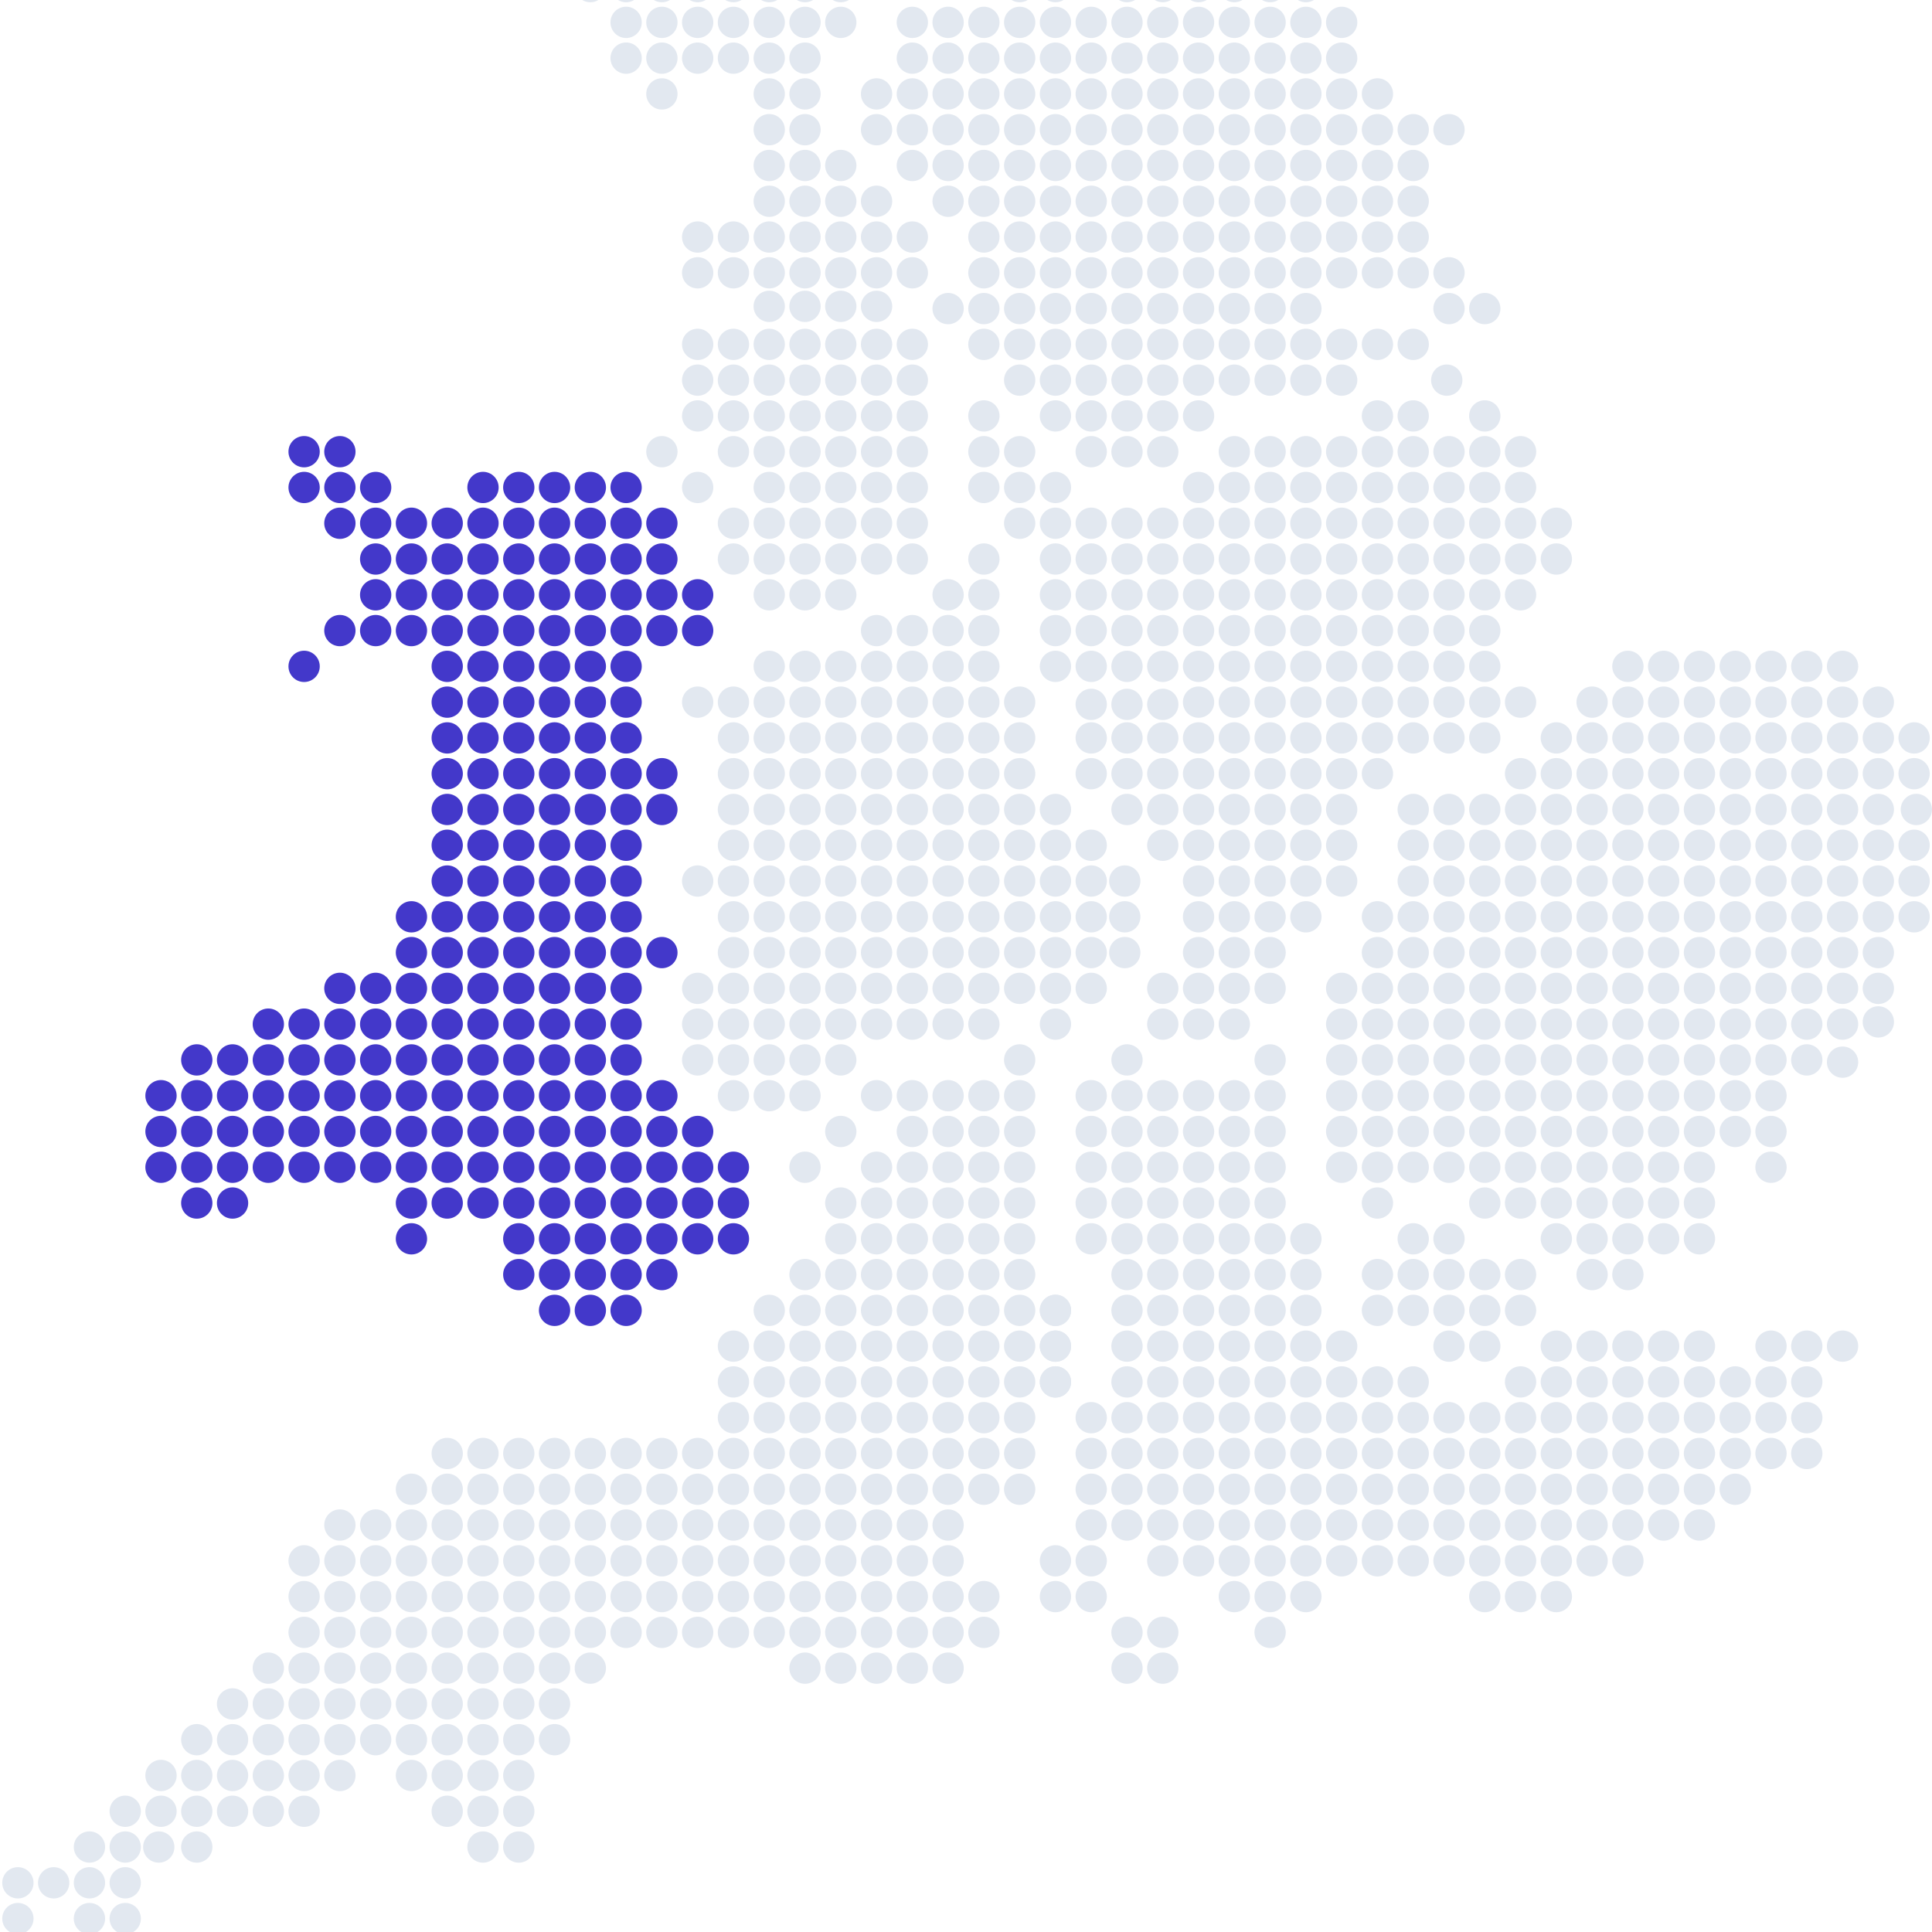 <svg width="864" height="864" viewBox="0 0 864 864" fill="none" xmlns="http://www.w3.org/2000/svg">
<g clip-path="url(#clip0_679_43474)">
<circle cx="296" cy="42" r="7" fill="#E2E8F0"/>
<circle cx="296" cy="26" r="7" fill="#E2E8F0"/>
<circle cx="296" cy="10" r="7" fill="#E2E8F0"/>
<circle cx="296" cy="-6" r="7" fill="#E2E8F0"/>
<circle cx="280" cy="26" r="7" fill="#E2E8F0"/>
<circle cx="280" cy="10" r="7" fill="#E2E8F0"/>
<circle cx="280" cy="-6" r="7" fill="#E2E8F0"/>
<circle cx="264" cy="-6" r="7" fill="#E2E8F0"/>
<circle cx="328" cy="26" r="7" fill="#E2E8F0"/>
<circle cx="328" cy="10" r="7" fill="#E2E8F0"/>
<circle cx="328" cy="-6" r="7" fill="#E2E8F0"/>
<circle cx="312" cy="26" r="7" fill="#E2E8F0"/>
<circle cx="312" cy="10" r="7" fill="#E2E8F0"/>
<circle cx="312" cy="-6" r="7" fill="#E2E8F0"/>
<circle cx="344" cy="26" r="7" fill="#E2E8F0"/>
<circle cx="344" cy="42" r="7" fill="#E2E8F0"/>
<circle cx="360" cy="42" r="7" fill="#E2E8F0"/>
<circle cx="344" cy="58" r="7" fill="#E2E8F0"/>
<circle cx="360" cy="58" r="7" fill="#E2E8F0"/>
<circle cx="344" cy="74" r="7" fill="#E2E8F0"/>
<circle cx="344" cy="90" r="7" fill="#E2E8F0"/>
<circle cx="344" cy="106" r="7" fill="#E2E8F0"/>
<circle cx="344" cy="122" r="7" fill="#E2E8F0"/>
<circle cx="344" cy="154" r="7" fill="#E2E8F0"/>
<circle cx="344" cy="186" r="7" fill="#E2E8F0"/>
<circle cx="344" cy="202" r="7" fill="#E2E8F0"/>
<circle cx="344" cy="218" r="7" fill="#E2E8F0"/>
<circle cx="344" cy="234" r="7" fill="#E2E8F0"/>
<circle cx="344" cy="250" r="7" fill="#E2E8F0"/>
<circle cx="344" cy="266" r="7" fill="#E2E8F0"/>
<circle cx="328" cy="234" r="7" fill="#E2E8F0"/>
<circle cx="328" cy="250" r="7" fill="#E2E8F0"/>
<circle cx="312" cy="218" r="7" fill="#E2E8F0"/>
<circle cx="344" cy="170" r="7" fill="#E2E8F0"/>
<circle cx="344" cy="137" r="7" fill="#E2E8F0"/>
<circle cx="328" cy="106" r="7" fill="#E2E8F0"/>
<circle cx="312" cy="106" r="7" fill="#E2E8F0"/>
<circle cx="328" cy="122" r="7" fill="#E2E8F0"/>
<circle cx="328" cy="154" r="7" fill="#E2E8F0"/>
<circle cx="328" cy="186" r="7" fill="#E2E8F0"/>
<circle cx="328" cy="202" r="7" fill="#E2E8F0"/>
<circle cx="328" cy="170" r="7" fill="#E2E8F0"/>
<circle cx="312" cy="170" r="7" fill="#E2E8F0"/>
<circle cx="312" cy="122" r="7" fill="#E2E8F0"/>
<circle cx="312" cy="154" r="7" fill="#E2E8F0"/>
<circle cx="312" cy="186" r="7" fill="#E2E8F0"/>
<circle cx="296" cy="202" r="7" fill="#E2E8F0"/>
<circle cx="360" cy="74" r="7" fill="#E2E8F0"/>
<circle cx="360" cy="90" r="7" fill="#E2E8F0"/>
<circle cx="360" cy="106" r="7" fill="#E2E8F0"/>
<circle cx="360" cy="122" r="7" fill="#E2E8F0"/>
<circle cx="360" cy="154" r="7" fill="#E2E8F0"/>
<circle cx="360" cy="186" r="7" fill="#E2E8F0"/>
<circle cx="360" cy="202" r="7" fill="#E2E8F0"/>
<circle cx="360" cy="218" r="7" fill="#E2E8F0"/>
<circle cx="360" cy="234" r="7" fill="#E2E8F0"/>
<circle cx="360" cy="250" r="7" fill="#E2E8F0"/>
<circle cx="360" cy="266" r="7" fill="#E2E8F0"/>
<circle cx="360" cy="170" r="7" fill="#E2E8F0"/>
<circle cx="360" cy="137" r="7" fill="#E2E8F0"/>
<circle cx="392" cy="106" r="7" fill="#E2E8F0"/>
<circle cx="392" cy="122" r="7" fill="#E2E8F0"/>
<circle cx="392" cy="154" r="7" fill="#E2E8F0"/>
<circle cx="392" cy="186" r="7" fill="#E2E8F0"/>
<circle cx="392" cy="202" r="7" fill="#E2E8F0"/>
<circle cx="392" cy="218" r="7" fill="#E2E8F0"/>
<circle cx="392" cy="234" r="7" fill="#E2E8F0"/>
<circle cx="392" cy="250" r="7" fill="#E2E8F0"/>
<circle cx="392" cy="170" r="7" fill="#E2E8F0"/>
<circle cx="408" cy="154" r="7" fill="#E2E8F0"/>
<circle cx="408" cy="186" r="7" fill="#E2E8F0"/>
<circle cx="408" cy="202" r="7" fill="#E2E8F0"/>
<circle cx="408" cy="218" r="7" fill="#E2E8F0"/>
<circle cx="408" cy="234" r="7" fill="#E2E8F0"/>
<circle cx="408" cy="250" r="7" fill="#E2E8F0"/>
<circle cx="408" cy="170" r="7" fill="#E2E8F0"/>
<circle cx="392" cy="137" r="7" fill="#E2E8F0"/>
<circle cx="376" cy="90" r="7" fill="#E2E8F0"/>
<circle cx="376" cy="74" r="7" fill="#E2E8F0"/>
<circle cx="392" cy="90" r="7" fill="#E2E8F0"/>
<circle cx="376" cy="106" r="7" fill="#E2E8F0"/>
<circle cx="376" cy="122" r="7" fill="#E2E8F0"/>
<circle cx="376" cy="154" r="7" fill="#E2E8F0"/>
<circle cx="376" cy="186" r="7" fill="#E2E8F0"/>
<circle cx="376" cy="202" r="7" fill="#E2E8F0"/>
<circle cx="376" cy="218" r="7" fill="#E2E8F0"/>
<circle cx="376" cy="234" r="7" fill="#E2E8F0"/>
<circle cx="376" cy="250" r="7" fill="#E2E8F0"/>
<circle cx="376" cy="266" r="7" fill="#E2E8F0"/>
<circle cx="376" cy="170" r="7" fill="#E2E8F0"/>
<circle cx="376" cy="137" r="7" fill="#E2E8F0"/>
<circle cx="408" cy="106" r="7" fill="#E2E8F0"/>
<circle cx="408" cy="122" r="7" fill="#E2E8F0"/>
<circle cx="344" cy="10" r="7" fill="#E2E8F0"/>
<circle cx="344" cy="-6" r="7" fill="#E2E8F0"/>
<circle cx="360" cy="26" r="7" fill="#E2E8F0"/>
<circle cx="360" cy="10" r="7" fill="#E2E8F0"/>
<circle cx="360" cy="-6" r="7" fill="#E2E8F0"/>
<circle cx="376" cy="10" r="7" fill="#E2E8F0"/>
<circle cx="376" cy="-6" r="7" fill="#E2E8F0"/>
<circle cx="456" cy="-6" r="7" fill="#E2E8F0"/>
<circle cx="472" cy="-6" r="7" fill="#E2E8F0"/>
<circle cx="488" cy="10" r="7" fill="#E2E8F0"/>
<circle cx="504" cy="10" r="7" fill="#E2E8F0"/>
<circle cx="520" cy="10" r="7" fill="#E2E8F0"/>
<circle cx="536" cy="10" r="7" fill="#E2E8F0"/>
<circle cx="552" cy="10" r="7" fill="#E2E8F0"/>
<circle cx="568" cy="10" r="7" fill="#E2E8F0"/>
<circle cx="584" cy="10" r="7" fill="#E2E8F0"/>
<circle cx="600" cy="10" r="7" fill="#E2E8F0"/>
<circle cx="520" cy="-6" r="7" fill="#E2E8F0"/>
<circle cx="536" cy="-6" r="7" fill="#E2E8F0"/>
<circle cx="552" cy="-6" r="7" fill="#E2E8F0"/>
<circle cx="568" cy="-6" r="7" fill="#E2E8F0"/>
<circle cx="584" cy="-6" r="7" fill="#E2E8F0"/>
<circle cx="504" cy="-6" r="7" fill="#E2E8F0"/>
<circle cx="488" cy="26" r="7" fill="#E2E8F0"/>
<circle cx="504" cy="26" r="7" fill="#E2E8F0"/>
<circle cx="520" cy="26" r="7" fill="#E2E8F0"/>
<circle cx="536" cy="26" r="7" fill="#E2E8F0"/>
<circle cx="552" cy="26" r="7" fill="#E2E8F0"/>
<circle cx="568" cy="26" r="7" fill="#E2E8F0"/>
<circle cx="584" cy="26" r="7" fill="#E2E8F0"/>
<circle cx="600" cy="26" r="7" fill="#E2E8F0"/>
<circle cx="488" cy="42" r="7" fill="#E2E8F0"/>
<circle cx="504" cy="42" r="7" fill="#E2E8F0"/>
<circle cx="520" cy="42" r="7" fill="#E2E8F0"/>
<circle cx="536" cy="42" r="7" fill="#E2E8F0"/>
<circle cx="552" cy="42" r="7" fill="#E2E8F0"/>
<circle cx="568" cy="42" r="7" fill="#E2E8F0"/>
<circle cx="584" cy="42" r="7" fill="#E2E8F0"/>
<circle cx="600" cy="42" r="7" fill="#E2E8F0"/>
<circle cx="488" cy="58" r="7" fill="#E2E8F0"/>
<circle cx="504" cy="58" r="7" fill="#E2E8F0"/>
<circle cx="520" cy="58" r="7" fill="#E2E8F0"/>
<circle cx="536" cy="58" r="7" fill="#E2E8F0"/>
<circle cx="536" cy="74" r="7" fill="#E2E8F0"/>
<circle cx="536" cy="90" r="7" fill="#E2E8F0"/>
<circle cx="552" cy="58" r="7" fill="#E2E8F0"/>
<circle cx="552" cy="74" r="7" fill="#E2E8F0"/>
<circle cx="552" cy="90" r="7" fill="#E2E8F0"/>
<circle cx="552" cy="106" r="7" fill="#E2E8F0"/>
<circle cx="568" cy="58" r="7" fill="#E2E8F0"/>
<circle cx="568" cy="74" r="7" fill="#E2E8F0"/>
<circle cx="568" cy="90" r="7" fill="#E2E8F0"/>
<circle cx="568" cy="106" r="7" fill="#E2E8F0"/>
<circle cx="568" cy="122" r="7" fill="#E2E8F0"/>
<circle cx="568" cy="138" r="7" fill="#E2E8F0"/>
<circle cx="568" cy="154" r="7" fill="#E2E8F0"/>
<circle cx="568" cy="170" r="7" fill="#E2E8F0"/>
<circle cx="600" cy="58" r="7" fill="#E2E8F0"/>
<circle cx="600" cy="74" r="7" fill="#E2E8F0"/>
<circle cx="600" cy="90" r="7" fill="#E2E8F0"/>
<circle cx="632" cy="90" r="7" fill="#E2E8F0"/>
<circle cx="600" cy="106" r="7" fill="#E2E8F0"/>
<circle cx="632" cy="106" r="7" fill="#E2E8F0"/>
<circle cx="632" cy="122" r="7" fill="#E2E8F0"/>
<circle cx="632" cy="154" r="7" fill="#E2E8F0"/>
<circle cx="647" cy="170" r="7" fill="#E2E8F0"/>
<circle cx="648" cy="122" r="7" fill="#E2E8F0"/>
<circle cx="648" cy="138" r="7" fill="#E2E8F0"/>
<circle cx="664" cy="138" r="7" fill="#E2E8F0"/>
<circle cx="600" cy="122" r="7" fill="#E2E8F0"/>
<circle cx="600" cy="154" r="7" fill="#E2E8F0"/>
<circle cx="600" cy="170" r="7" fill="#E2E8F0"/>
<circle cx="584" cy="58" r="7" fill="#E2E8F0"/>
<circle cx="584" cy="74" r="7" fill="#E2E8F0"/>
<circle cx="584" cy="90" r="7" fill="#E2E8F0"/>
<circle cx="616" cy="90" r="7" fill="#E2E8F0"/>
<circle cx="584" cy="106" r="7" fill="#E2E8F0"/>
<circle cx="616" cy="106" r="7" fill="#E2E8F0"/>
<circle cx="616" cy="122" r="7" fill="#E2E8F0"/>
<circle cx="616" cy="154" r="7" fill="#E2E8F0"/>
<circle cx="584" cy="122" r="7" fill="#E2E8F0"/>
<circle cx="584" cy="138" r="7" fill="#E2E8F0"/>
<circle cx="584" cy="154" r="7" fill="#E2E8F0"/>
<circle cx="584" cy="170" r="7" fill="#E2E8F0"/>
<circle cx="616" cy="58" r="7" fill="#E2E8F0"/>
<circle cx="616" cy="42" r="7" fill="#E2E8F0"/>
<circle cx="632" cy="58" r="7" fill="#E2E8F0"/>
<circle cx="648" cy="58" r="7" fill="#E2E8F0"/>
<circle cx="632" cy="74" r="7" fill="#E2E8F0"/>
<circle cx="616" cy="74" r="7" fill="#E2E8F0"/>
<circle cx="488" cy="74" r="7" fill="#E2E8F0"/>
<circle cx="488" cy="90" r="7" fill="#E2E8F0"/>
<circle cx="488" cy="106" r="7" fill="#E2E8F0"/>
<circle cx="488" cy="122" r="7" fill="#E2E8F0"/>
<circle cx="488" cy="154" r="7" fill="#E2E8F0"/>
<circle cx="488" cy="138" r="7" fill="#E2E8F0"/>
<circle cx="488" cy="170" r="7" fill="#E2E8F0"/>
<circle cx="488" cy="186" r="7" fill="#E2E8F0"/>
<circle cx="488" cy="202" r="7" fill="#E2E8F0"/>
<circle cx="536" cy="106" r="7" fill="#E2E8F0"/>
<circle cx="504" cy="74" r="7" fill="#E2E8F0"/>
<circle cx="504" cy="90" r="7" fill="#E2E8F0"/>
<circle cx="520" cy="74" r="7" fill="#E2E8F0"/>
<circle cx="520" cy="90" r="7" fill="#E2E8F0"/>
<circle cx="440" cy="10" r="7" fill="#E2E8F0"/>
<circle cx="440" cy="26" r="7" fill="#E2E8F0"/>
<circle cx="440" cy="42" r="7" fill="#E2E8F0"/>
<circle cx="440" cy="58" r="7" fill="#E2E8F0"/>
<circle cx="440" cy="74" r="7" fill="#E2E8F0"/>
<circle cx="440" cy="90" r="7" fill="#E2E8F0"/>
<circle cx="440" cy="106" r="7" fill="#E2E8F0"/>
<circle cx="440" cy="122" r="7" fill="#E2E8F0"/>
<circle cx="440" cy="138" r="7" fill="#E2E8F0"/>
<circle cx="424" cy="138" r="7" fill="#E2E8F0"/>
<circle cx="440" cy="154" r="7" fill="#E2E8F0"/>
<circle cx="472" cy="10" r="7" fill="#E2E8F0"/>
<circle cx="472" cy="26" r="7" fill="#E2E8F0"/>
<circle cx="472" cy="42" r="7" fill="#E2E8F0"/>
<circle cx="472" cy="58" r="7" fill="#E2E8F0"/>
<circle cx="472" cy="74" r="7" fill="#E2E8F0"/>
<circle cx="472" cy="90" r="7" fill="#E2E8F0"/>
<circle cx="472" cy="106" r="7" fill="#E2E8F0"/>
<circle cx="472" cy="122" r="7" fill="#E2E8F0"/>
<circle cx="472" cy="154" r="7" fill="#E2E8F0"/>
<circle cx="472" cy="138" r="7" fill="#E2E8F0"/>
<circle cx="472" cy="170" r="7" fill="#E2E8F0"/>
<circle cx="456" cy="170" r="7" fill="#E2E8F0"/>
<circle cx="472" cy="186" r="7" fill="#E2E8F0"/>
<circle cx="520" cy="106" r="7" fill="#E2E8F0"/>
<circle cx="424" cy="10" r="7" fill="#E2E8F0"/>
<circle cx="424" cy="26" r="7" fill="#E2E8F0"/>
<circle cx="424" cy="42" r="7" fill="#E2E8F0"/>
<circle cx="424" cy="58" r="7" fill="#E2E8F0"/>
<circle cx="424" cy="74" r="7" fill="#E2E8F0"/>
<circle cx="424" cy="90" r="7" fill="#E2E8F0"/>
<circle cx="456" cy="10" r="7" fill="#E2E8F0"/>
<circle cx="456" cy="26" r="7" fill="#E2E8F0"/>
<circle cx="456" cy="42" r="7" fill="#E2E8F0"/>
<circle cx="456" cy="58" r="7" fill="#E2E8F0"/>
<circle cx="456" cy="74" r="7" fill="#E2E8F0"/>
<circle cx="456" cy="90" r="7" fill="#E2E8F0"/>
<circle cx="456" cy="106" r="7" fill="#E2E8F0"/>
<circle cx="456" cy="122" r="7" fill="#E2E8F0"/>
<circle cx="456" cy="138" r="7" fill="#E2E8F0"/>
<circle cx="456" cy="154" r="7" fill="#E2E8F0"/>
<circle cx="504" cy="106" r="7" fill="#E2E8F0"/>
<circle cx="504" cy="122" r="7" fill="#E2E8F0"/>
<circle cx="536" cy="122" r="7" fill="#E2E8F0"/>
<circle cx="520" cy="122" r="7" fill="#E2E8F0"/>
<circle cx="552" cy="122" r="7" fill="#E2E8F0"/>
<circle cx="552" cy="138" r="7" fill="#E2E8F0"/>
<circle cx="504" cy="154" r="7" fill="#E2E8F0"/>
<circle cx="520" cy="154" r="7" fill="#E2E8F0"/>
<circle cx="536" cy="154" r="7" fill="#E2E8F0"/>
<circle cx="552" cy="154" r="7" fill="#E2E8F0"/>
<circle cx="536" cy="170" r="7" fill="#E2E8F0"/>
<circle cx="552" cy="170" r="7" fill="#E2E8F0"/>
<circle cx="504" cy="138" r="7" fill="#E2E8F0"/>
<circle cx="520" cy="138" r="7" fill="#E2E8F0"/>
<circle cx="536" cy="138" r="7" fill="#E2E8F0"/>
<circle cx="504" cy="170" r="7" fill="#E2E8F0"/>
<circle cx="520" cy="170" r="7" fill="#E2E8F0"/>
<circle cx="504" cy="186" r="7" fill="#E2E8F0"/>
<circle cx="504" cy="202" r="7" fill="#E2E8F0"/>
<circle cx="520" cy="186" r="7" fill="#E2E8F0"/>
<circle cx="520" cy="202" r="7" fill="#E2E8F0"/>
<circle cx="536" cy="186" r="7" fill="#E2E8F0"/>
<circle cx="408" cy="10" r="7" fill="#E2E8F0"/>
<circle cx="408" cy="26" r="7" fill="#E2E8F0"/>
<circle cx="408" cy="42" r="7" fill="#E2E8F0"/>
<circle cx="408" cy="58" r="7" fill="#E2E8F0"/>
<circle cx="408" cy="74" r="7" fill="#E2E8F0"/>
<circle cx="392" cy="42" r="7" fill="#E2E8F0"/>
<circle cx="392" cy="58" r="7" fill="#E2E8F0"/>
<g clip-path="url(#clip1_679_43474)">
<circle cx="728" cy="298" r="7" fill="#E2E8F0"/>
<circle cx="728" cy="314" r="7" fill="#E2E8F0"/>
<circle cx="728" cy="330" r="7" fill="#E2E8F0"/>
<circle cx="728" cy="346" r="7" fill="#E2E8F0"/>
<circle cx="728" cy="362" r="7" fill="#E2E8F0"/>
<circle cx="664" cy="362" r="7" fill="#E2E8F0"/>
<circle cx="664" cy="378" r="7" fill="#E2E8F0"/>
<circle cx="664" cy="394" r="7" fill="#E2E8F0"/>
<circle cx="664" cy="410" r="7" fill="#E2E8F0"/>
<circle cx="664" cy="426" r="7" fill="#E2E8F0"/>
<circle cx="664" cy="442" r="7" fill="#E2E8F0"/>
<circle cx="664" cy="458" r="7" fill="#E2E8F0"/>
<circle cx="664" cy="474" r="7" fill="#E2E8F0"/>
<circle cx="664" cy="490" r="7" fill="#E2E8F0"/>
<circle cx="664" cy="506" r="7" fill="#E2E8F0"/>
<circle cx="632" cy="522" r="7" fill="#E2E8F0"/>
<circle cx="728" cy="378" r="7" fill="#E2E8F0"/>
<circle cx="728" cy="394" r="7" fill="#E2E8F0"/>
<circle cx="728" cy="410" r="7" fill="#E2E8F0"/>
<circle cx="728" cy="426" r="7" fill="#E2E8F0"/>
<circle cx="728" cy="442" r="7" fill="#E2E8F0"/>
<circle cx="728" cy="458" r="7" fill="#E2E8F0"/>
<circle cx="728" cy="474" r="7" fill="#E2E8F0"/>
<circle cx="728" cy="490" r="7" fill="#E2E8F0"/>
<circle cx="728" cy="506" r="7" fill="#E2E8F0"/>
<circle cx="696" cy="522" r="7" fill="#E2E8F0"/>
<circle cx="696" cy="538" r="7" fill="#E2E8F0"/>
<circle cx="696" cy="554" r="7" fill="#E2E8F0"/>
<circle cx="712" cy="314" r="7" fill="#E2E8F0"/>
<circle cx="712" cy="330" r="7" fill="#E2E8F0"/>
<circle cx="712" cy="346" r="7" fill="#E2E8F0"/>
<circle cx="712" cy="362" r="7" fill="#E2E8F0"/>
<circle cx="648" cy="362" r="7" fill="#E2E8F0"/>
<circle cx="648" cy="378" r="7" fill="#E2E8F0"/>
<circle cx="648" cy="394" r="7" fill="#E2E8F0"/>
<circle cx="648" cy="410" r="7" fill="#E2E8F0"/>
<circle cx="648" cy="426" r="7" fill="#E2E8F0"/>
<circle cx="648" cy="442" r="7" fill="#E2E8F0"/>
<circle cx="648" cy="458" r="7" fill="#E2E8F0"/>
<circle cx="648" cy="474" r="7" fill="#E2E8F0"/>
<circle cx="648" cy="490" r="7" fill="#E2E8F0"/>
<circle cx="648" cy="506" r="7" fill="#E2E8F0"/>
<circle cx="616" cy="522" r="7" fill="#E2E8F0"/>
<circle cx="616" cy="538" r="7" fill="#E2E8F0"/>
<circle cx="712" cy="378" r="7" fill="#E2E8F0"/>
<circle cx="712" cy="394" r="7" fill="#E2E8F0"/>
<circle cx="712" cy="410" r="7" fill="#E2E8F0"/>
<circle cx="712" cy="426" r="7" fill="#E2E8F0"/>
<circle cx="712" cy="442" r="7" fill="#E2E8F0"/>
<circle cx="712" cy="458" r="7" fill="#E2E8F0"/>
<circle cx="712" cy="474" r="7" fill="#E2E8F0"/>
<circle cx="712" cy="490" r="7" fill="#E2E8F0"/>
<circle cx="712" cy="506" r="7" fill="#E2E8F0"/>
<circle cx="680" cy="522" r="7" fill="#E2E8F0"/>
<circle cx="680" cy="538" r="7" fill="#E2E8F0"/>
<circle cx="696" cy="330" r="7" fill="#E2E8F0"/>
<circle cx="696" cy="346" r="7" fill="#E2E8F0"/>
<circle cx="680" cy="346" r="7" fill="#E2E8F0"/>
<circle cx="696" cy="362" r="7" fill="#E2E8F0"/>
<circle cx="632" cy="362" r="7" fill="#E2E8F0"/>
<circle cx="632" cy="378" r="7" fill="#E2E8F0"/>
<circle cx="632" cy="394" r="7" fill="#E2E8F0"/>
<circle cx="632" cy="410" r="7" fill="#E2E8F0"/>
<circle cx="632" cy="426" r="7" fill="#E2E8F0"/>
<circle cx="632" cy="442" r="7" fill="#E2E8F0"/>
<circle cx="632" cy="458" r="7" fill="#E2E8F0"/>
<circle cx="632" cy="474" r="7" fill="#E2E8F0"/>
<circle cx="632" cy="490" r="7" fill="#E2E8F0"/>
<circle cx="632" cy="506" r="7" fill="#E2E8F0"/>
<circle cx="616" cy="506" r="7" fill="#E2E8F0"/>
<circle cx="600" cy="506" r="7" fill="#E2E8F0"/>
<circle cx="600" cy="522" r="7" fill="#E2E8F0"/>
<circle cx="696" cy="378" r="7" fill="#E2E8F0"/>
<circle cx="696" cy="394" r="7" fill="#E2E8F0"/>
<circle cx="696" cy="410" r="7" fill="#E2E8F0"/>
<circle cx="696" cy="426" r="7" fill="#E2E8F0"/>
<circle cx="696" cy="442" r="7" fill="#E2E8F0"/>
<circle cx="696" cy="458" r="7" fill="#E2E8F0"/>
<circle cx="696" cy="474" r="7" fill="#E2E8F0"/>
<circle cx="696" cy="490" r="7" fill="#E2E8F0"/>
<circle cx="696" cy="506" r="7" fill="#E2E8F0"/>
<circle cx="664" cy="522" r="7" fill="#E2E8F0"/>
<circle cx="664" cy="538" r="7" fill="#E2E8F0"/>
<circle cx="744" cy="298" r="7" fill="#E2E8F0"/>
<circle cx="744" cy="314" r="7" fill="#E2E8F0"/>
<circle cx="744" cy="330" r="7" fill="#E2E8F0"/>
<circle cx="744" cy="346" r="7" fill="#E2E8F0"/>
<circle cx="744" cy="362" r="7" fill="#E2E8F0"/>
<circle cx="680" cy="362" r="7" fill="#E2E8F0"/>
<circle cx="680" cy="378" r="7" fill="#E2E8F0"/>
<circle cx="680" cy="394" r="7" fill="#E2E8F0"/>
<circle cx="680" cy="410" r="7" fill="#E2E8F0"/>
<circle cx="680" cy="426" r="7" fill="#E2E8F0"/>
<circle cx="680" cy="442" r="7" fill="#E2E8F0"/>
<circle cx="680" cy="458" r="7" fill="#E2E8F0"/>
<circle cx="680" cy="474" r="7" fill="#E2E8F0"/>
<circle cx="680" cy="490" r="7" fill="#E2E8F0"/>
<circle cx="680" cy="506" r="7" fill="#E2E8F0"/>
<circle cx="648" cy="522" r="7" fill="#E2E8F0"/>
<circle cx="744" cy="378" r="7" fill="#E2E8F0"/>
<circle cx="744" cy="394" r="7" fill="#E2E8F0"/>
<circle cx="744" cy="410" r="7" fill="#E2E8F0"/>
<circle cx="744" cy="426" r="7" fill="#E2E8F0"/>
<circle cx="744" cy="442" r="7" fill="#E2E8F0"/>
<circle cx="744" cy="458" r="7" fill="#E2E8F0"/>
<circle cx="744" cy="474" r="7" fill="#E2E8F0"/>
<circle cx="744" cy="490" r="7" fill="#E2E8F0"/>
<circle cx="744" cy="506" r="7" fill="#E2E8F0"/>
<circle cx="712" cy="522" r="7" fill="#E2E8F0"/>
<circle cx="712" cy="538" r="7" fill="#E2E8F0"/>
<circle cx="712" cy="554" r="7" fill="#E2E8F0"/>
<circle cx="712" cy="570" r="7" fill="#E2E8F0"/>
<circle cx="760" cy="298" r="7" fill="#E2E8F0"/>
<circle cx="760" cy="314" r="7" fill="#E2E8F0"/>
<circle cx="760" cy="330" r="7" fill="#E2E8F0"/>
<circle cx="760" cy="346" r="7" fill="#E2E8F0"/>
<circle cx="760" cy="362" r="7" fill="#E2E8F0"/>
<circle cx="760" cy="378" r="7" fill="#E2E8F0"/>
<circle cx="760" cy="394" r="7" fill="#E2E8F0"/>
<circle cx="760" cy="410" r="7" fill="#E2E8F0"/>
<circle cx="760" cy="426" r="7" fill="#E2E8F0"/>
<circle cx="760" cy="442" r="7" fill="#E2E8F0"/>
<circle cx="760" cy="458" r="7" fill="#E2E8F0"/>
<circle cx="760" cy="474" r="7" fill="#E2E8F0"/>
<circle cx="760" cy="490" r="7" fill="#E2E8F0"/>
<circle cx="760" cy="506" r="7" fill="#E2E8F0"/>
<circle cx="776" cy="506" r="7" fill="#E2E8F0"/>
<circle cx="728" cy="522" r="7" fill="#E2E8F0"/>
<circle cx="728" cy="538" r="7" fill="#E2E8F0"/>
<circle cx="728" cy="554" r="7" fill="#E2E8F0"/>
<circle cx="728" cy="570" r="7" fill="#E2E8F0"/>
<circle cx="776" cy="298" r="7" fill="#E2E8F0"/>
<circle cx="776" cy="314" r="7" fill="#E2E8F0"/>
<circle cx="776" cy="330" r="7" fill="#E2E8F0"/>
<circle cx="776" cy="346" r="7" fill="#E2E8F0"/>
<circle cx="776" cy="362" r="7" fill="#E2E8F0"/>
<circle cx="776" cy="378" r="7" fill="#E2E8F0"/>
<circle cx="776" cy="394" r="7" fill="#E2E8F0"/>
<circle cx="776" cy="410" r="7" fill="#E2E8F0"/>
<circle cx="776" cy="426" r="7" fill="#E2E8F0"/>
<circle cx="776" cy="442" r="7" fill="#E2E8F0"/>
<circle cx="776" cy="458" r="7" fill="#E2E8F0"/>
<circle cx="776" cy="474" r="7" fill="#E2E8F0"/>
<circle cx="776" cy="490" r="7" fill="#E2E8F0"/>
<circle cx="792" cy="490" r="7" fill="#E2E8F0"/>
<circle cx="792" cy="506" r="7" fill="#E2E8F0"/>
<circle cx="792" cy="522" r="7" fill="#E2E8F0"/>
<circle cx="744" cy="522" r="7" fill="#E2E8F0"/>
<circle cx="744" cy="538" r="7" fill="#E2E8F0"/>
<circle cx="744" cy="554" r="7" fill="#E2E8F0"/>
<circle cx="760" cy="554" r="7" fill="#E2E8F0"/>
<circle cx="760" cy="538" r="7" fill="#E2E8F0"/>
<circle cx="760" cy="522" r="7" fill="#E2E8F0"/>
<circle cx="792" cy="298" r="7" fill="#E2E8F0"/>
<circle cx="792" cy="314" r="7" fill="#E2E8F0"/>
<circle cx="792" cy="330" r="7" fill="#E2E8F0"/>
<circle cx="792" cy="346" r="7" fill="#E2E8F0"/>
<circle cx="792" cy="362" r="7" fill="#E2E8F0"/>
<circle cx="792" cy="378" r="7" fill="#E2E8F0"/>
<circle cx="792" cy="394" r="7" fill="#E2E8F0"/>
<circle cx="792" cy="410" r="7" fill="#E2E8F0"/>
<circle cx="792" cy="426" r="7" fill="#E2E8F0"/>
<circle cx="792" cy="442" r="7" fill="#E2E8F0"/>
<circle cx="792" cy="458" r="7" fill="#E2E8F0"/>
<circle cx="792" cy="474" r="7" fill="#E2E8F0"/>
<circle cx="808" cy="298" r="7" fill="#E2E8F0"/>
<circle cx="824" cy="298" r="7" fill="#E2E8F0"/>
<circle cx="808" cy="314" r="7" fill="#E2E8F0"/>
<circle cx="808" cy="330" r="7" fill="#E2E8F0"/>
<circle cx="808" cy="346" r="7" fill="#E2E8F0"/>
<circle cx="808" cy="362" r="7" fill="#E2E8F0"/>
<circle cx="808" cy="378" r="7" fill="#E2E8F0"/>
<circle cx="808" cy="394" r="7" fill="#E2E8F0"/>
<circle cx="808" cy="410" r="7" fill="#E2E8F0"/>
<circle cx="808" cy="426" r="7" fill="#E2E8F0"/>
<circle cx="808" cy="442" r="7" fill="#E2E8F0"/>
<circle cx="808" cy="458" r="7" fill="#E2E8F0"/>
<circle cx="824" cy="314" r="7" fill="#E2E8F0"/>
<circle cx="840" cy="314" r="7" fill="#E2E8F0"/>
<circle cx="824" cy="330" r="7" fill="#E2E8F0"/>
<circle cx="824" cy="346" r="7" fill="#E2E8F0"/>
<circle cx="824" cy="362" r="7" fill="#E2E8F0"/>
<circle cx="824" cy="378" r="7" fill="#E2E8F0"/>
<circle cx="824" cy="394" r="7" fill="#E2E8F0"/>
<circle cx="824" cy="410" r="7" fill="#E2E8F0"/>
<circle cx="824" cy="426" r="7" fill="#E2E8F0"/>
<circle cx="824" cy="442" r="7" fill="#E2E8F0"/>
<circle cx="824" cy="458" r="7" fill="#E2E8F0"/>
<circle cx="840" cy="457" r="7" fill="#E2E8F0"/>
<circle cx="840" cy="330" r="7" fill="#E2E8F0"/>
<circle cx="840" cy="346" r="7" fill="#E2E8F0"/>
<circle cx="840" cy="362" r="7" fill="#E2E8F0"/>
<circle cx="857" cy="362" r="7" fill="#E2E8F0"/>
<circle cx="840" cy="378" r="7" fill="#E2E8F0"/>
<circle cx="840" cy="394" r="7" fill="#E2E8F0"/>
<circle cx="840" cy="410" r="7" fill="#E2E8F0"/>
<circle cx="856" cy="410" r="7" fill="#E2E8F0"/>
<circle cx="840" cy="426" r="7" fill="#E2E8F0"/>
<circle cx="840" cy="442" r="7" fill="#E2E8F0"/>
<circle cx="808" cy="474" r="7" fill="#E2E8F0"/>
<circle cx="824" cy="475" r="7" fill="#E2E8F0"/>
<circle cx="856" cy="378" r="7" fill="#E2E8F0"/>
<circle cx="856" cy="394" r="7" fill="#E2E8F0"/>
<circle cx="616" cy="410" r="7" fill="#E2E8F0"/>
<circle cx="616" cy="426" r="7" fill="#E2E8F0"/>
<circle cx="616" cy="442" r="7" fill="#E2E8F0"/>
<circle cx="616" cy="458" r="7" fill="#E2E8F0"/>
<circle cx="616" cy="474" r="7" fill="#E2E8F0"/>
<circle cx="616" cy="490" r="7" fill="#E2E8F0"/>
<circle cx="600" cy="442" r="7" fill="#E2E8F0"/>
<circle cx="600" cy="458" r="7" fill="#E2E8F0"/>
<circle cx="600" cy="474" r="7" fill="#E2E8F0"/>
<circle cx="600" cy="490" r="7" fill="#E2E8F0"/>
<circle cx="856" cy="330" r="7" fill="#E2E8F0"/>
<circle cx="856" cy="346" r="7" fill="#E2E8F0"/>
</g>
<g clip-path="url(#clip2_679_43474)">
<circle cx="440" cy="186" r="7" fill="#E2E8F0"/>
<circle cx="440" cy="202" r="7" fill="#E2E8F0"/>
<circle cx="440" cy="218" r="7" fill="#E2E8F0"/>
<circle cx="456" cy="202" r="7" fill="#E2E8F0"/>
<circle cx="456" cy="218" r="7" fill="#E2E8F0"/>
<circle cx="456" cy="234" r="7" fill="#E2E8F0"/>
<circle cx="472" cy="218" r="7" fill="#E2E8F0"/>
<circle cx="472" cy="234" r="7" fill="#E2E8F0"/>
<circle cx="472" cy="250" r="7" fill="#E2E8F0"/>
<circle cx="472" cy="266" r="7" fill="#E2E8F0"/>
<circle cx="488" cy="234" r="7" fill="#E2E8F0"/>
<circle cx="488" cy="250" r="7" fill="#E2E8F0"/>
<circle cx="488" cy="266" r="7" fill="#E2E8F0"/>
<circle cx="504" cy="234" r="7" fill="#E2E8F0"/>
<circle cx="504" cy="250" r="7" fill="#E2E8F0"/>
<circle cx="504" cy="266" r="7" fill="#E2E8F0"/>
<circle cx="520" cy="234" r="7" fill="#E2E8F0"/>
<circle cx="520" cy="250" r="7" fill="#E2E8F0"/>
<circle cx="520" cy="266" r="7" fill="#E2E8F0"/>
<circle cx="536" cy="234" r="7" fill="#E2E8F0"/>
<circle cx="536" cy="250" r="7" fill="#E2E8F0"/>
<circle cx="536" cy="266" r="7" fill="#E2E8F0"/>
<circle cx="536" cy="218" r="7" fill="#E2E8F0"/>
<circle cx="600" cy="218" r="7" fill="#E2E8F0"/>
<circle cx="600" cy="234" r="7" fill="#E2E8F0"/>
<circle cx="600" cy="250" r="7" fill="#E2E8F0"/>
<circle cx="600" cy="266" r="7" fill="#E2E8F0"/>
<circle cx="600" cy="282" r="7" fill="#E2E8F0"/>
<circle cx="600" cy="298" r="7" fill="#E2E8F0"/>
<circle cx="600" cy="346" r="7" fill="#E2E8F0"/>
<circle cx="600" cy="314" r="7" fill="#E2E8F0"/>
<circle cx="600" cy="362" r="7" fill="#E2E8F0"/>
<circle cx="600" cy="394" r="7" fill="#E2E8F0"/>
<circle cx="600" cy="330" r="7" fill="#E2E8F0"/>
<circle cx="616" cy="346" r="7" fill="#E2E8F0"/>
<circle cx="600" cy="378" r="7" fill="#E2E8F0"/>
<circle cx="552" cy="218" r="7" fill="#E2E8F0"/>
<circle cx="552" cy="234" r="7" fill="#E2E8F0"/>
<circle cx="552" cy="250" r="7" fill="#E2E8F0"/>
<circle cx="552" cy="266" r="7" fill="#E2E8F0"/>
<circle cx="616" cy="218" r="7" fill="#E2E8F0"/>
<circle cx="616" cy="234" r="7" fill="#E2E8F0"/>
<circle cx="616" cy="250" r="7" fill="#E2E8F0"/>
<circle cx="616" cy="266" r="7" fill="#E2E8F0"/>
<circle cx="616" cy="282" r="7" fill="#E2E8F0"/>
<circle cx="616" cy="298" r="7" fill="#E2E8F0"/>
<circle cx="616" cy="314" r="7" fill="#E2E8F0"/>
<circle cx="616" cy="330" r="7" fill="#E2E8F0"/>
<circle cx="568" cy="218" r="7" fill="#E2E8F0"/>
<circle cx="568" cy="234" r="7" fill="#E2E8F0"/>
<circle cx="568" cy="250" r="7" fill="#E2E8F0"/>
<circle cx="568" cy="266" r="7" fill="#E2E8F0"/>
<circle cx="632" cy="218" r="7" fill="#E2E8F0"/>
<circle cx="632" cy="234" r="7" fill="#E2E8F0"/>
<circle cx="632" cy="250" r="7" fill="#E2E8F0"/>
<circle cx="632" cy="266" r="7" fill="#E2E8F0"/>
<circle cx="632" cy="282" r="7" fill="#E2E8F0"/>
<circle cx="632" cy="298" r="7" fill="#E2E8F0"/>
<circle cx="632" cy="314" r="7" fill="#E2E8F0"/>
<circle cx="632" cy="330" r="7" fill="#E2E8F0"/>
<circle cx="664" cy="218" r="7" fill="#E2E8F0"/>
<circle cx="664" cy="234" r="7" fill="#E2E8F0"/>
<circle cx="664" cy="250" r="7" fill="#E2E8F0"/>
<circle cx="664" cy="266" r="7" fill="#E2E8F0"/>
<circle cx="664" cy="282" r="7" fill="#E2E8F0"/>
<circle cx="664" cy="298" r="7" fill="#E2E8F0"/>
<circle cx="664" cy="314" r="7" fill="#E2E8F0"/>
<circle cx="664" cy="330" r="7" fill="#E2E8F0"/>
<circle cx="680" cy="314" r="7" fill="#E2E8F0"/>
<circle cx="584" cy="218" r="7" fill="#E2E8F0"/>
<circle cx="584" cy="234" r="7" fill="#E2E8F0"/>
<circle cx="584" cy="250" r="7" fill="#E2E8F0"/>
<circle cx="584" cy="266" r="7" fill="#E2E8F0"/>
<circle cx="584" cy="282" r="7" fill="#E2E8F0"/>
<circle cx="520" cy="282" r="7" fill="#E2E8F0"/>
<circle cx="568" cy="282" r="7" fill="#E2E8F0"/>
<circle cx="504" cy="282" r="7" fill="#E2E8F0"/>
<circle cx="552" cy="282" r="7" fill="#E2E8F0"/>
<circle cx="488" cy="282" r="7" fill="#E2E8F0"/>
<circle cx="536" cy="282" r="7" fill="#E2E8F0"/>
<circle cx="472" cy="282" r="7" fill="#E2E8F0"/>
<circle cx="584" cy="298" r="7" fill="#E2E8F0"/>
<circle cx="520" cy="298" r="7" fill="#E2E8F0"/>
<circle cx="568" cy="298" r="7" fill="#E2E8F0"/>
<circle cx="504" cy="298" r="7" fill="#E2E8F0"/>
<circle cx="552" cy="298" r="7" fill="#E2E8F0"/>
<circle cx="488" cy="298" r="7" fill="#E2E8F0"/>
<circle cx="536" cy="298" r="7" fill="#E2E8F0"/>
<circle cx="472" cy="298" r="7" fill="#E2E8F0"/>
<circle cx="584" cy="346" r="7" fill="#E2E8F0"/>
<circle cx="568" cy="346" r="7" fill="#E2E8F0"/>
<circle cx="520" cy="346" r="7" fill="#E2E8F0"/>
<circle cx="552" cy="346" r="7" fill="#E2E8F0"/>
<circle cx="504" cy="346" r="7" fill="#E2E8F0"/>
<circle cx="536" cy="346" r="7" fill="#E2E8F0"/>
<circle cx="488" cy="346" r="7" fill="#E2E8F0"/>
<circle cx="584" cy="314" r="7" fill="#E2E8F0"/>
<circle cx="568" cy="314" r="7" fill="#E2E8F0"/>
<circle cx="520" cy="315" r="7" fill="#E2E8F0"/>
<circle cx="552" cy="314" r="7" fill="#E2E8F0"/>
<circle cx="504" cy="315" r="7" fill="#E2E8F0"/>
<circle cx="536" cy="314" r="7" fill="#E2E8F0"/>
<circle cx="488" cy="315" r="7" fill="#E2E8F0"/>
<circle cx="584" cy="362" r="7" fill="#E2E8F0"/>
<circle cx="568" cy="362" r="7" fill="#E2E8F0"/>
<circle cx="552" cy="362" r="7" fill="#E2E8F0"/>
<circle cx="520" cy="362" r="7" fill="#E2E8F0"/>
<circle cx="536" cy="362" r="7" fill="#E2E8F0"/>
<circle cx="504" cy="362" r="7" fill="#E2E8F0"/>
<circle cx="584" cy="394" r="7" fill="#E2E8F0"/>
<circle cx="568" cy="394" r="7" fill="#E2E8F0"/>
<circle cx="552" cy="394" r="7" fill="#E2E8F0"/>
<circle cx="536" cy="394" r="7" fill="#E2E8F0"/>
<circle cx="584" cy="330" r="7" fill="#E2E8F0"/>
<circle cx="568" cy="330" r="7" fill="#E2E8F0"/>
<circle cx="520" cy="330" r="7" fill="#E2E8F0"/>
<circle cx="552" cy="330" r="7" fill="#E2E8F0"/>
<circle cx="504" cy="330" r="7" fill="#E2E8F0"/>
<circle cx="536" cy="330" r="7" fill="#E2E8F0"/>
<circle cx="488" cy="330" r="7" fill="#E2E8F0"/>
<circle cx="584" cy="378" r="7" fill="#E2E8F0"/>
<circle cx="568" cy="378" r="7" fill="#E2E8F0"/>
<circle cx="552" cy="378" r="7" fill="#E2E8F0"/>
<circle cx="536" cy="378" r="7" fill="#E2E8F0"/>
<circle cx="520" cy="378" r="7" fill="#E2E8F0"/>
<circle cx="584" cy="410" r="7" fill="#E2E8F0"/>
<circle cx="568" cy="410" r="7" fill="#E2E8F0"/>
<circle cx="568" cy="426" r="7" fill="#E2E8F0"/>
<circle cx="552" cy="410" r="7" fill="#E2E8F0"/>
<circle cx="552" cy="426" r="7" fill="#E2E8F0"/>
<circle cx="552" cy="442" r="7" fill="#E2E8F0"/>
<circle cx="568" cy="442" r="7" fill="#E2E8F0"/>
<circle cx="536" cy="410" r="7" fill="#E2E8F0"/>
<circle cx="536" cy="426" r="7" fill="#E2E8F0"/>
<circle cx="536" cy="442" r="7" fill="#E2E8F0"/>
<circle cx="520" cy="442" r="7" fill="#E2E8F0"/>
<circle cx="648" cy="218" r="7" fill="#E2E8F0"/>
<circle cx="648" cy="234" r="7" fill="#E2E8F0"/>
<circle cx="648" cy="250" r="7" fill="#E2E8F0"/>
<circle cx="648" cy="266" r="7" fill="#E2E8F0"/>
<circle cx="648" cy="282" r="7" fill="#E2E8F0"/>
<circle cx="648" cy="298" r="7" fill="#E2E8F0"/>
<circle cx="648" cy="314" r="7" fill="#E2E8F0"/>
<circle cx="648" cy="330" r="7" fill="#E2E8F0"/>
<circle cx="680" cy="218" r="7" fill="#E2E8F0"/>
<circle cx="680" cy="234" r="7" fill="#E2E8F0"/>
<circle cx="680" cy="250" r="7" fill="#E2E8F0"/>
<circle cx="680" cy="266" r="7" fill="#E2E8F0"/>
<circle cx="696" cy="234" r="7" fill="#E2E8F0"/>
<circle cx="696" cy="250" r="7" fill="#E2E8F0"/>
<circle cx="552" cy="202" r="7" fill="#E2E8F0"/>
<circle cx="600" cy="202" r="7" fill="#E2E8F0"/>
<circle cx="648" cy="202" r="7" fill="#E2E8F0"/>
<circle cx="568" cy="202" r="7" fill="#E2E8F0"/>
<circle cx="616" cy="202" r="7" fill="#E2E8F0"/>
<circle cx="664" cy="202" r="7" fill="#E2E8F0"/>
<circle cx="664" cy="186" r="7" fill="#E2E8F0"/>
<circle cx="616" cy="186" r="7" fill="#E2E8F0"/>
<circle cx="584" cy="202" r="7" fill="#E2E8F0"/>
<circle cx="632" cy="202" r="7" fill="#E2E8F0"/>
<circle cx="680" cy="202" r="7" fill="#E2E8F0"/>
<circle cx="632" cy="186" r="7" fill="#E2E8F0"/>
<circle cx="552" cy="458" r="7" fill="#E2E8F0"/>
<circle cx="536" cy="458" r="7" fill="#E2E8F0"/>
<circle cx="520" cy="458" r="7" fill="#E2E8F0"/>
</g>
<circle cx="312" cy="314" r="7" fill="#E2E8F0"/>
<circle cx="328" cy="314" r="7" fill="#E2E8F0"/>
<circle cx="328" cy="330" r="7" fill="#E2E8F0"/>
<circle cx="328" cy="346" r="7" fill="#E2E8F0"/>
<circle cx="328" cy="362" r="7" fill="#E2E8F0"/>
<circle cx="328" cy="378" r="7" fill="#E2E8F0"/>
<circle cx="328" cy="394" r="7" fill="#E2E8F0"/>
<circle cx="328" cy="442" r="7" fill="#E2E8F0"/>
<circle cx="328" cy="458" r="7" fill="#E2E8F0"/>
<circle cx="328" cy="474" r="7" fill="#E2E8F0"/>
<circle cx="328" cy="490" r="7" fill="#E2E8F0"/>
<circle cx="328" cy="410" r="7" fill="#E2E8F0"/>
<circle cx="328" cy="426" r="7" fill="#E2E8F0"/>
<circle cx="312" cy="394" r="7" fill="#E2E8F0"/>
<circle cx="312" cy="442" r="7" fill="#E2E8F0"/>
<circle cx="312" cy="458" r="7" fill="#E2E8F0"/>
<circle cx="312" cy="474" r="7" fill="#E2E8F0"/>
<circle cx="344" cy="330" r="7" fill="#E2E8F0"/>
<circle cx="360" cy="330" r="7" fill="#E2E8F0"/>
<circle cx="376" cy="330" r="7" fill="#E2E8F0"/>
<circle cx="392" cy="330" r="7" fill="#E2E8F0"/>
<circle cx="408" cy="330" r="7" fill="#E2E8F0"/>
<circle cx="424" cy="330" r="7" fill="#E2E8F0"/>
<circle cx="440" cy="330" r="7" fill="#E2E8F0"/>
<circle cx="456" cy="330" r="7" fill="#E2E8F0"/>
<circle cx="344" cy="346" r="7" fill="#E2E8F0"/>
<circle cx="344" cy="362" r="7" fill="#E2E8F0"/>
<circle cx="344" cy="378" r="7" fill="#E2E8F0"/>
<circle cx="344" cy="394" r="7" fill="#E2E8F0"/>
<circle cx="344" cy="442" r="7" fill="#E2E8F0"/>
<circle cx="344" cy="458" r="7" fill="#E2E8F0"/>
<circle cx="344" cy="474" r="7" fill="#E2E8F0"/>
<circle cx="344" cy="490" r="7" fill="#E2E8F0"/>
<circle cx="344" cy="410" r="7" fill="#E2E8F0"/>
<circle cx="344" cy="426" r="7" fill="#E2E8F0"/>
<circle cx="360" cy="346" r="7" fill="#E2E8F0"/>
<circle cx="376" cy="346" r="7" fill="#E2E8F0"/>
<circle cx="392" cy="346" r="7" fill="#E2E8F0"/>
<circle cx="408" cy="346" r="7" fill="#E2E8F0"/>
<circle cx="424" cy="346" r="7" fill="#E2E8F0"/>
<circle cx="440" cy="346" r="7" fill="#E2E8F0"/>
<circle cx="456" cy="346" r="7" fill="#E2E8F0"/>
<circle cx="360" cy="362" r="7" fill="#E2E8F0"/>
<circle cx="376" cy="362" r="7" fill="#E2E8F0"/>
<circle cx="392" cy="362" r="7" fill="#E2E8F0"/>
<circle cx="408" cy="362" r="7" fill="#E2E8F0"/>
<circle cx="424" cy="362" r="7" fill="#E2E8F0"/>
<circle cx="440" cy="362" r="7" fill="#E2E8F0"/>
<circle cx="456" cy="362" r="7" fill="#E2E8F0"/>
<circle cx="472" cy="362" r="7" fill="#E2E8F0"/>
<circle cx="360" cy="378" r="7" fill="#E2E8F0"/>
<circle cx="376" cy="378" r="7" fill="#E2E8F0"/>
<circle cx="392" cy="378" r="7" fill="#E2E8F0"/>
<circle cx="408" cy="378" r="7" fill="#E2E8F0"/>
<circle cx="424" cy="378" r="7" fill="#E2E8F0"/>
<circle cx="440" cy="378" r="7" fill="#E2E8F0"/>
<circle cx="456" cy="378" r="7" fill="#E2E8F0"/>
<circle cx="472" cy="378" r="7" fill="#E2E8F0"/>
<circle cx="488" cy="378" r="7" fill="#E2E8F0"/>
<circle cx="360" cy="394" r="7" fill="#E2E8F0"/>
<circle cx="376" cy="394" r="7" fill="#E2E8F0"/>
<circle cx="392" cy="394" r="7" fill="#E2E8F0"/>
<circle cx="408" cy="394" r="7" fill="#E2E8F0"/>
<circle cx="424" cy="394" r="7" fill="#E2E8F0"/>
<circle cx="440" cy="394" r="7" fill="#E2E8F0"/>
<circle cx="456" cy="394" r="7" fill="#E2E8F0"/>
<circle cx="472" cy="394" r="7" fill="#E2E8F0"/>
<circle cx="488" cy="394" r="7" fill="#E2E8F0"/>
<circle cx="503" cy="394" r="7" fill="#E2E8F0"/>
<circle cx="360" cy="442" r="7" fill="#E2E8F0"/>
<circle cx="376" cy="442" r="7" fill="#E2E8F0"/>
<circle cx="392" cy="442" r="7" fill="#E2E8F0"/>
<circle cx="408" cy="442" r="7" fill="#E2E8F0"/>
<circle cx="424" cy="442" r="7" fill="#E2E8F0"/>
<circle cx="440" cy="442" r="7" fill="#E2E8F0"/>
<circle cx="456" cy="442" r="7" fill="#E2E8F0"/>
<circle cx="472" cy="442" r="7" fill="#E2E8F0"/>
<circle cx="472" cy="458" r="7" fill="#E2E8F0"/>
<circle cx="488" cy="442" r="7" fill="#E2E8F0"/>
<circle cx="360" cy="458" r="7" fill="#E2E8F0"/>
<circle cx="376" cy="458" r="7" fill="#E2E8F0"/>
<circle cx="392" cy="458" r="7" fill="#E2E8F0"/>
<circle cx="408" cy="458" r="7" fill="#E2E8F0"/>
<circle cx="424" cy="458" r="7" fill="#E2E8F0"/>
<circle cx="440" cy="458" r="7" fill="#E2E8F0"/>
<circle cx="360" cy="474" r="7" fill="#E2E8F0"/>
<circle cx="376" cy="474" r="7" fill="#E2E8F0"/>
<circle cx="360" cy="490" r="7" fill="#E2E8F0"/>
<circle cx="360" cy="410" r="7" fill="#E2E8F0"/>
<circle cx="376" cy="410" r="7" fill="#E2E8F0"/>
<circle cx="392" cy="410" r="7" fill="#E2E8F0"/>
<circle cx="408" cy="410" r="7" fill="#E2E8F0"/>
<circle cx="424" cy="410" r="7" fill="#E2E8F0"/>
<circle cx="440" cy="410" r="7" fill="#E2E8F0"/>
<circle cx="456" cy="410" r="7" fill="#E2E8F0"/>
<circle cx="472" cy="410" r="7" fill="#E2E8F0"/>
<circle cx="488" cy="410" r="7" fill="#E2E8F0"/>
<circle cx="503" cy="410" r="7" fill="#E2E8F0"/>
<circle cx="360" cy="426" r="7" fill="#E2E8F0"/>
<circle cx="376" cy="426" r="7" fill="#E2E8F0"/>
<circle cx="392" cy="426" r="7" fill="#E2E8F0"/>
<circle cx="408" cy="426" r="7" fill="#E2E8F0"/>
<circle cx="424" cy="426" r="7" fill="#E2E8F0"/>
<circle cx="440" cy="426" r="7" fill="#E2E8F0"/>
<circle cx="456" cy="426" r="7" fill="#E2E8F0"/>
<circle cx="472" cy="426" r="7" fill="#E2E8F0"/>
<circle cx="488" cy="426" r="7" fill="#E2E8F0"/>
<circle cx="503" cy="426" r="7" fill="#E2E8F0"/>
<circle cx="344" cy="314" r="7" fill="#E2E8F0"/>
<circle cx="344" cy="298" r="7" fill="#E2E8F0"/>
<circle cx="360" cy="314" r="7" fill="#E2E8F0"/>
<circle cx="376" cy="314" r="7" fill="#E2E8F0"/>
<circle cx="392" cy="314" r="7" fill="#E2E8F0"/>
<circle cx="408" cy="314" r="7" fill="#E2E8F0"/>
<circle cx="424" cy="314" r="7" fill="#E2E8F0"/>
<circle cx="440" cy="314" r="7" fill="#E2E8F0"/>
<circle cx="456" cy="314" r="7" fill="#E2E8F0"/>
<circle cx="360" cy="298" r="7" fill="#E2E8F0"/>
<circle cx="376" cy="298" r="7" fill="#E2E8F0"/>
<circle cx="392" cy="298" r="7" fill="#E2E8F0"/>
<circle cx="392" cy="282" r="7" fill="#E2E8F0"/>
<circle cx="408" cy="298" r="7" fill="#E2E8F0"/>
<circle cx="424" cy="298" r="7" fill="#E2E8F0"/>
<circle cx="440" cy="298" r="7" fill="#E2E8F0"/>
<circle cx="408" cy="282" r="7" fill="#E2E8F0"/>
<circle cx="424" cy="282" r="7" fill="#E2E8F0"/>
<circle cx="440" cy="282" r="7" fill="#E2E8F0"/>
<circle cx="440" cy="266" r="7" fill="#E2E8F0"/>
<circle cx="440" cy="250" r="7" fill="#E2E8F0"/>
<circle cx="424" cy="266" r="7" fill="#E2E8F0"/>
<g clip-path="url(#clip3_679_43474)">
<circle cx="456" cy="474" r="7" fill="#E2E8F0"/>
<circle cx="456" cy="490" r="7" fill="#E2E8F0"/>
<circle cx="456" cy="506" r="7" fill="#E2E8F0"/>
<circle cx="456" cy="522" r="7" fill="#E2E8F0"/>
<circle cx="456" cy="538" r="7" fill="#E2E8F0"/>
<circle cx="456" cy="554" r="7" fill="#E2E8F0"/>
<circle cx="456" cy="570" r="7" fill="#E2E8F0"/>
<circle cx="456" cy="586" r="7" fill="#E2E8F0"/>
<circle cx="456" cy="602" r="7" fill="#E2E8F0"/>
<circle cx="456" cy="618" r="7" fill="#E2E8F0"/>
<circle cx="456" cy="634" r="7" fill="#E2E8F0"/>
<circle cx="456" cy="650" r="7" fill="#E2E8F0"/>
<circle cx="456" cy="666" r="7" fill="#E2E8F0"/>
<circle cx="424" cy="490" r="7" fill="#E2E8F0"/>
<circle cx="424" cy="506" r="7" fill="#E2E8F0"/>
<circle cx="424" cy="522" r="7" fill="#E2E8F0"/>
<circle cx="424" cy="538" r="7" fill="#E2E8F0"/>
<circle cx="424" cy="554" r="7" fill="#E2E8F0"/>
<circle cx="424" cy="570" r="7" fill="#E2E8F0"/>
<circle cx="424" cy="586" r="7" fill="#E2E8F0"/>
<circle cx="424" cy="602" r="7" fill="#E2E8F0"/>
<circle cx="424" cy="618" r="7" fill="#E2E8F0"/>
<circle cx="424" cy="634" r="7" fill="#E2E8F0"/>
<circle cx="424" cy="650" r="7" fill="#E2E8F0"/>
<circle cx="424" cy="666" r="7" fill="#E2E8F0"/>
<circle cx="424" cy="682" r="7" fill="#E2E8F0"/>
<circle cx="424" cy="698" r="7" fill="#E2E8F0"/>
<circle cx="424" cy="714" r="7" fill="#E2E8F0"/>
<circle cx="440" cy="714" r="7" fill="#E2E8F0"/>
<circle cx="440" cy="490" r="7" fill="#E2E8F0"/>
<circle cx="440" cy="506" r="7" fill="#E2E8F0"/>
<circle cx="440" cy="522" r="7" fill="#E2E8F0"/>
<circle cx="440" cy="538" r="7" fill="#E2E8F0"/>
<circle cx="440" cy="554" r="7" fill="#E2E8F0"/>
<circle cx="440" cy="570" r="7" fill="#E2E8F0"/>
<circle cx="440" cy="586" r="7" fill="#E2E8F0"/>
<circle cx="440" cy="602" r="7" fill="#E2E8F0"/>
<circle cx="440" cy="618" r="7" fill="#E2E8F0"/>
<circle cx="440" cy="634" r="7" fill="#E2E8F0"/>
<circle cx="440" cy="650" r="7" fill="#E2E8F0"/>
<circle cx="440" cy="666" r="7" fill="#E2E8F0"/>
<circle cx="408" cy="490" r="7" fill="#E2E8F0"/>
<circle cx="408" cy="506" r="7" fill="#E2E8F0"/>
<circle cx="408" cy="522" r="7" fill="#E2E8F0"/>
<circle cx="408" cy="538" r="7" fill="#E2E8F0"/>
<circle cx="408" cy="554" r="7" fill="#E2E8F0"/>
<circle cx="408" cy="570" r="7" fill="#E2E8F0"/>
<circle cx="408" cy="586" r="7" fill="#E2E8F0"/>
<circle cx="408" cy="602" r="7" fill="#E2E8F0"/>
<circle cx="408" cy="618" r="7" fill="#E2E8F0"/>
<circle cx="408" cy="634" r="7" fill="#E2E8F0"/>
<circle cx="408" cy="650" r="7" fill="#E2E8F0"/>
<circle cx="408" cy="666" r="7" fill="#E2E8F0"/>
<circle cx="408" cy="682" r="7" fill="#E2E8F0"/>
<circle cx="408" cy="698" r="7" fill="#E2E8F0"/>
<circle cx="408" cy="714" r="7" fill="#E2E8F0"/>
<circle cx="408" cy="730" r="7" fill="#E2E8F0"/>
<circle cx="424" cy="730" r="7" fill="#E2E8F0"/>
<circle cx="440" cy="730" r="7" fill="#E2E8F0"/>
<circle cx="424" cy="746" r="7" fill="#E2E8F0"/>
<circle cx="408" cy="746" r="7" fill="#E2E8F0"/>
<circle cx="392" cy="522" r="7" fill="#E2E8F0"/>
<circle cx="392" cy="538" r="7" fill="#E2E8F0"/>
<circle cx="392" cy="554" r="7" fill="#E2E8F0"/>
<circle cx="392" cy="570" r="7" fill="#E2E8F0"/>
<circle cx="392" cy="586" r="7" fill="#E2E8F0"/>
<circle cx="392" cy="602" r="7" fill="#E2E8F0"/>
<circle cx="392" cy="618" r="7" fill="#E2E8F0"/>
<circle cx="392" cy="634" r="7" fill="#E2E8F0"/>
<circle cx="392" cy="650" r="7" fill="#E2E8F0"/>
<circle cx="392" cy="666" r="7" fill="#E2E8F0"/>
<circle cx="392" cy="682" r="7" fill="#E2E8F0"/>
<circle cx="392" cy="698" r="7" fill="#E2E8F0"/>
<circle cx="392" cy="714" r="7" fill="#E2E8F0"/>
<circle cx="392" cy="730" r="7" fill="#E2E8F0"/>
<circle cx="392" cy="746" r="7" fill="#E2E8F0"/>
<circle cx="296" cy="650" r="7" fill="#E2E8F0"/>
<circle cx="376" cy="538" r="7" fill="#E2E8F0"/>
<circle cx="376" cy="554" r="7" fill="#E2E8F0"/>
<circle cx="376" cy="570" r="7" fill="#E2E8F0"/>
<circle cx="376" cy="586" r="7" fill="#E2E8F0"/>
<circle cx="376" cy="602" r="7" fill="#E2E8F0"/>
<circle cx="376" cy="618" r="7" fill="#E2E8F0"/>
<circle cx="376" cy="634" r="7" fill="#E2E8F0"/>
<circle cx="376" cy="650" r="7" fill="#E2E8F0"/>
<circle cx="376" cy="666" r="7" fill="#E2E8F0"/>
<circle cx="376" cy="682" r="7" fill="#E2E8F0"/>
<circle cx="376" cy="698" r="7" fill="#E2E8F0"/>
<circle cx="344" cy="698" r="7" fill="#E2E8F0"/>
<circle cx="280" cy="698" r="7" fill="#E2E8F0"/>
<circle cx="376" cy="714" r="7" fill="#E2E8F0"/>
<circle cx="344" cy="714" r="7" fill="#E2E8F0"/>
<circle cx="344" cy="730" r="7" fill="#E2E8F0"/>
<circle cx="280" cy="714" r="7" fill="#E2E8F0"/>
<circle cx="280" cy="730" r="7" fill="#E2E8F0"/>
<circle cx="376" cy="730" r="7" fill="#E2E8F0"/>
<circle cx="376" cy="746" r="7" fill="#E2E8F0"/>
<circle cx="280" cy="650" r="7" fill="#E2E8F0"/>
<circle cx="360" cy="570" r="7" fill="#E2E8F0"/>
<circle cx="360" cy="586" r="7" fill="#E2E8F0"/>
<circle cx="360" cy="602" r="7" fill="#E2E8F0"/>
<circle cx="360" cy="618" r="7" fill="#E2E8F0"/>
<circle cx="360" cy="634" r="7" fill="#E2E8F0"/>
<circle cx="360" cy="650" r="7" fill="#E2E8F0"/>
<circle cx="360" cy="666" r="7" fill="#E2E8F0"/>
<circle cx="296" cy="666" r="7" fill="#E2E8F0"/>
<circle cx="360" cy="682" r="7" fill="#E2E8F0"/>
<circle cx="296" cy="682" r="7" fill="#E2E8F0"/>
<circle cx="360" cy="698" r="7" fill="#E2E8F0"/>
<circle cx="296" cy="698" r="7" fill="#E2E8F0"/>
<circle cx="328" cy="698" r="7" fill="#E2E8F0"/>
<circle cx="264" cy="698" r="7" fill="#E2E8F0"/>
<circle cx="312" cy="698" r="7" fill="#E2E8F0"/>
<circle cx="248" cy="698" r="7" fill="#E2E8F0"/>
<circle cx="232" cy="698" r="7" fill="#E2E8F0"/>
<circle cx="216" cy="698" r="7" fill="#E2E8F0"/>
<circle cx="200" cy="698" r="7" fill="#E2E8F0"/>
<circle cx="184" cy="698" r="7" fill="#E2E8F0"/>
<circle cx="168" cy="698" r="7" fill="#E2E8F0"/>
<circle cx="152" cy="698" r="7" fill="#E2E8F0"/>
<circle cx="136" cy="698" r="7" fill="#E2E8F0"/>
<circle cx="360" cy="714" r="7" fill="#E2E8F0"/>
<circle cx="296" cy="714" r="7" fill="#E2E8F0"/>
<circle cx="296" cy="730" r="7" fill="#E2E8F0"/>
<circle cx="328" cy="714" r="7" fill="#E2E8F0"/>
<circle cx="328" cy="730" r="7" fill="#E2E8F0"/>
<circle cx="264" cy="714" r="7" fill="#E2E8F0"/>
<circle cx="264" cy="730" r="7" fill="#E2E8F0"/>
<circle cx="264" cy="746" r="7" fill="#E2E8F0"/>
<circle cx="312" cy="714" r="7" fill="#E2E8F0"/>
<circle cx="312" cy="730" r="7" fill="#E2E8F0"/>
<circle cx="248" cy="714" r="7" fill="#E2E8F0"/>
<circle cx="232" cy="714" r="7" fill="#E2E8F0"/>
<circle cx="216" cy="714" r="7" fill="#E2E8F0"/>
<circle cx="200" cy="714" r="7" fill="#E2E8F0"/>
<circle cx="184" cy="714" r="7" fill="#E2E8F0"/>
<circle cx="168" cy="714" r="7" fill="#E2E8F0"/>
<circle cx="152" cy="714" r="7" fill="#E2E8F0"/>
<circle cx="136" cy="714" r="7" fill="#E2E8F0"/>
<circle cx="248" cy="730" r="7" fill="#E2E8F0"/>
<circle cx="232" cy="730" r="7" fill="#E2E8F0"/>
<circle cx="216" cy="730" r="7" fill="#E2E8F0"/>
<circle cx="200" cy="730" r="7" fill="#E2E8F0"/>
<circle cx="184" cy="730" r="7" fill="#E2E8F0"/>
<circle cx="168" cy="730" r="7" fill="#E2E8F0"/>
<circle cx="152" cy="730" r="7" fill="#E2E8F0"/>
<circle cx="136" cy="730" r="7" fill="#E2E8F0"/>
<circle cx="232" cy="762" r="7" fill="#E2E8F0"/>
<circle cx="248" cy="762" r="7" fill="#E2E8F0"/>
<circle cx="232" cy="794" r="7" fill="#E2E8F0"/>
<circle cx="216" cy="762" r="7" fill="#E2E8F0"/>
<circle cx="200" cy="762" r="7" fill="#E2E8F0"/>
<circle cx="184" cy="762" r="7" fill="#E2E8F0"/>
<circle cx="168" cy="762" r="7" fill="#E2E8F0"/>
<circle cx="152" cy="762" r="7" fill="#E2E8F0"/>
<circle cx="152" cy="794" r="7" fill="#E2E8F0"/>
<circle cx="136" cy="762" r="7" fill="#E2E8F0"/>
<circle cx="120" cy="762" r="7" fill="#E2E8F0"/>
<circle cx="104" cy="762" r="7" fill="#E2E8F0"/>
<circle cx="88" cy="778" r="7" fill="#E2E8F0"/>
<circle cx="136" cy="794" r="7" fill="#E2E8F0"/>
<circle cx="136" cy="810" r="7" fill="#E2E8F0"/>
<circle cx="120" cy="794" r="7" fill="#E2E8F0"/>
<circle cx="120" cy="810" r="7" fill="#E2E8F0"/>
<circle cx="104" cy="794" r="7" fill="#E2E8F0"/>
<circle cx="104" cy="810" r="7" fill="#E2E8F0"/>
<circle cx="56" cy="842" r="7" fill="#E2E8F0"/>
<circle cx="56" cy="858" r="7" fill="#E2E8F0"/>
<circle cx="88" cy="810" r="7" fill="#E2E8F0"/>
<circle cx="88" cy="826" r="7" fill="#E2E8F0"/>
<circle cx="72" cy="810" r="7" fill="#E2E8F0"/>
<circle cx="56" cy="810" r="7" fill="#E2E8F0"/>
<circle cx="8" cy="858" r="7" fill="#E2E8F0"/>
<circle cx="56" cy="826" r="7" fill="#E2E8F0"/>
<circle cx="40" cy="826" r="7" fill="#E2E8F0"/>
<circle cx="71" cy="826" r="7" fill="#E2E8F0"/>
<circle cx="216" cy="794" r="7" fill="#E2E8F0"/>
<circle cx="200" cy="794" r="7" fill="#E2E8F0"/>
<circle cx="200" cy="810" r="7" fill="#E2E8F0"/>
<circle cx="248" cy="746" r="7" fill="#E2E8F0"/>
<circle cx="232" cy="746" r="7" fill="#E2E8F0"/>
<circle cx="216" cy="746" r="7" fill="#E2E8F0"/>
<circle cx="200" cy="746" r="7" fill="#E2E8F0"/>
<circle cx="184" cy="746" r="7" fill="#E2E8F0"/>
<circle cx="168" cy="746" r="7" fill="#E2E8F0"/>
<circle cx="168" cy="778" r="7" fill="#E2E8F0"/>
<circle cx="152" cy="746" r="7" fill="#E2E8F0"/>
<circle cx="152" cy="778" r="7" fill="#E2E8F0"/>
<circle cx="136" cy="746" r="7" fill="#E2E8F0"/>
<circle cx="120" cy="746" r="7" fill="#E2E8F0"/>
<circle cx="136" cy="778" r="7" fill="#E2E8F0"/>
<circle cx="120" cy="778" r="7" fill="#E2E8F0"/>
<circle cx="104" cy="778" r="7" fill="#E2E8F0"/>
<circle cx="88" cy="794" r="7" fill="#E2E8F0"/>
<circle cx="40" cy="842" r="7" fill="#E2E8F0"/>
<circle cx="40" cy="858" r="7" fill="#E2E8F0"/>
<circle cx="72" cy="794" r="7" fill="#E2E8F0"/>
<circle cx="24" cy="842" r="7" fill="#E2E8F0"/>
<circle cx="8" cy="842" r="7" fill="#E2E8F0"/>
<circle cx="232" cy="778" r="7" fill="#E2E8F0"/>
<circle cx="248" cy="778" r="7" fill="#E2E8F0"/>
<circle cx="232" cy="810" r="7" fill="#E2E8F0"/>
<circle cx="232" cy="826" r="7" fill="#E2E8F0"/>
<circle cx="216" cy="778" r="7" fill="#E2E8F0"/>
<circle cx="200" cy="778" r="7" fill="#E2E8F0"/>
<circle cx="184" cy="778" r="7" fill="#E2E8F0"/>
<circle cx="184" cy="794" r="7" fill="#E2E8F0"/>
<circle cx="216" cy="810" r="7" fill="#E2E8F0"/>
<circle cx="216" cy="826" r="7" fill="#E2E8F0"/>
<circle cx="360" cy="730" r="7" fill="#E2E8F0"/>
<circle cx="360" cy="746" r="7" fill="#E2E8F0"/>
<circle cx="264" cy="650" r="7" fill="#E2E8F0"/>
<circle cx="344" cy="586" r="7" fill="#E2E8F0"/>
<circle cx="344" cy="602" r="7" fill="#E2E8F0"/>
<circle cx="344" cy="618" r="7" fill="#E2E8F0"/>
<circle cx="344" cy="634" r="7" fill="#E2E8F0"/>
<circle cx="344" cy="650" r="7" fill="#E2E8F0"/>
<circle cx="344" cy="666" r="7" fill="#E2E8F0"/>
<circle cx="280" cy="666" r="7" fill="#E2E8F0"/>
<circle cx="344" cy="682" r="7" fill="#E2E8F0"/>
<circle cx="280" cy="682" r="7" fill="#E2E8F0"/>
<circle cx="248" cy="650" r="7" fill="#E2E8F0"/>
<circle cx="328" cy="602" r="7" fill="#E2E8F0"/>
<circle cx="328" cy="618" r="7" fill="#E2E8F0"/>
<circle cx="328" cy="634" r="7" fill="#E2E8F0"/>
<circle cx="328" cy="650" r="7" fill="#E2E8F0"/>
<circle cx="312" cy="650" r="7" fill="#E2E8F0"/>
<circle cx="328" cy="666" r="7" fill="#E2E8F0"/>
<circle cx="264" cy="666" r="7" fill="#E2E8F0"/>
<circle cx="312" cy="666" r="7" fill="#E2E8F0"/>
<circle cx="248" cy="666" r="7" fill="#E2E8F0"/>
<circle cx="232" cy="666" r="7" fill="#E2E8F0"/>
<circle cx="216" cy="666" r="7" fill="#E2E8F0"/>
<circle cx="216" cy="650" r="7" fill="#E2E8F0"/>
<circle cx="200" cy="666" r="7" fill="#E2E8F0"/>
<circle cx="184" cy="666" r="7" fill="#E2E8F0"/>
<circle cx="200" cy="650" r="7" fill="#E2E8F0"/>
<circle cx="328" cy="682" r="7" fill="#E2E8F0"/>
<circle cx="264" cy="682" r="7" fill="#E2E8F0"/>
<circle cx="312" cy="682" r="7" fill="#E2E8F0"/>
<circle cx="248" cy="682" r="7" fill="#E2E8F0"/>
<circle cx="232" cy="682" r="7" fill="#E2E8F0"/>
<circle cx="216" cy="682" r="7" fill="#E2E8F0"/>
<circle cx="200" cy="682" r="7" fill="#E2E8F0"/>
<circle cx="184" cy="682" r="7" fill="#E2E8F0"/>
<circle cx="168" cy="682" r="7" fill="#E2E8F0"/>
<circle cx="152" cy="682" r="7" fill="#E2E8F0"/>
<circle cx="232" cy="650" r="7" fill="#E2E8F0"/>
<circle cx="392" cy="490" r="7" fill="#E2E8F0"/>
<circle cx="376" cy="506" r="7" fill="#E2E8F0"/>
<circle cx="360" cy="522" r="7" fill="#E2E8F0"/>
<circle cx="472" cy="586" r="7" fill="#E2E8F0"/>
<circle cx="472" cy="602" r="7" fill="#E2E8F0"/>
<circle cx="472" cy="618" r="7" fill="#E2E8F0"/>
<circle cx="472" cy="586" r="7" fill="#E2E8F0"/>
<circle cx="472" cy="602" r="7" fill="#E2E8F0"/>
<circle cx="472" cy="618" r="7" fill="#E2E8F0"/>
</g>
<circle cx="488" cy="490" r="7" fill="#E2E8F0"/>
<circle cx="488" cy="506" r="7" fill="#E2E8F0"/>
<circle cx="488" cy="522" r="7" fill="#E2E8F0"/>
<circle cx="488" cy="538" r="7" fill="#E2E8F0"/>
<circle cx="488" cy="554" r="7" fill="#E2E8F0"/>
<circle cx="504" cy="490" r="7" fill="#E2E8F0"/>
<circle cx="504" cy="474" r="7" fill="#E2E8F0"/>
<circle cx="504" cy="506" r="7" fill="#E2E8F0"/>
<circle cx="504" cy="522" r="7" fill="#E2E8F0"/>
<circle cx="504" cy="538" r="7" fill="#E2E8F0"/>
<circle cx="504" cy="554" r="7" fill="#E2E8F0"/>
<circle cx="504" cy="570" r="7" fill="#E2E8F0"/>
<circle cx="504" cy="586" r="7" fill="#E2E8F0"/>
<circle cx="504" cy="602" r="7" fill="#E2E8F0"/>
<circle cx="504" cy="618" r="7" fill="#E2E8F0"/>
<circle cx="504" cy="634" r="7" fill="#E2E8F0"/>
<circle cx="504" cy="650" r="7" fill="#E2E8F0"/>
<circle cx="504" cy="666" r="7" fill="#E2E8F0"/>
<circle cx="504" cy="682" r="7" fill="#E2E8F0"/>
<circle cx="488" cy="634" r="7" fill="#E2E8F0"/>
<circle cx="488" cy="650" r="7" fill="#E2E8F0"/>
<circle cx="488" cy="666" r="7" fill="#E2E8F0"/>
<circle cx="488" cy="698" r="7" fill="#E2E8F0"/>
<circle cx="520" cy="730" r="7" fill="#E2E8F0"/>
<circle cx="472" cy="698" r="7" fill="#E2E8F0"/>
<circle cx="504" cy="730" r="7" fill="#E2E8F0"/>
<circle cx="488" cy="682" r="7" fill="#E2E8F0"/>
<circle cx="488" cy="714" r="7" fill="#E2E8F0"/>
<circle cx="520" cy="746" r="7" fill="#E2E8F0"/>
<circle cx="472" cy="714" r="7" fill="#E2E8F0"/>
<circle cx="504" cy="746" r="7" fill="#E2E8F0"/>
<circle cx="520" cy="490" r="7" fill="#E2E8F0"/>
<circle cx="536" cy="490" r="7" fill="#E2E8F0"/>
<circle cx="552" cy="490" r="7" fill="#E2E8F0"/>
<circle cx="568" cy="490" r="7" fill="#E2E8F0"/>
<circle cx="568" cy="474" r="7" fill="#E2E8F0"/>
<circle cx="520" cy="506" r="7" fill="#E2E8F0"/>
<circle cx="536" cy="506" r="7" fill="#E2E8F0"/>
<circle cx="552" cy="506" r="7" fill="#E2E8F0"/>
<circle cx="568" cy="506" r="7" fill="#E2E8F0"/>
<circle cx="520" cy="522" r="7" fill="#E2E8F0"/>
<circle cx="536" cy="522" r="7" fill="#E2E8F0"/>
<circle cx="552" cy="522" r="7" fill="#E2E8F0"/>
<circle cx="568" cy="522" r="7" fill="#E2E8F0"/>
<circle cx="520" cy="538" r="7" fill="#E2E8F0"/>
<circle cx="536" cy="538" r="7" fill="#E2E8F0"/>
<circle cx="552" cy="538" r="7" fill="#E2E8F0"/>
<circle cx="568" cy="538" r="7" fill="#E2E8F0"/>
<circle cx="520" cy="554" r="7" fill="#E2E8F0"/>
<circle cx="536" cy="554" r="7" fill="#E2E8F0"/>
<circle cx="552" cy="554" r="7" fill="#E2E8F0"/>
<circle cx="568" cy="554" r="7" fill="#E2E8F0"/>
<circle cx="584" cy="554" r="7" fill="#E2E8F0"/>
<circle cx="520" cy="570" r="7" fill="#E2E8F0"/>
<circle cx="520" cy="586" r="7" fill="#E2E8F0"/>
<circle cx="520" cy="602" r="7" fill="#E2E8F0"/>
<circle cx="520" cy="618" r="7" fill="#E2E8F0"/>
<circle cx="520" cy="634" r="7" fill="#E2E8F0"/>
<circle cx="520" cy="650" r="7" fill="#E2E8F0"/>
<circle cx="520" cy="666" r="7" fill="#E2E8F0"/>
<circle cx="520" cy="682" r="7" fill="#E2E8F0"/>
<circle cx="520" cy="698" r="7" fill="#E2E8F0"/>
<circle cx="536" cy="570" r="7" fill="#E2E8F0"/>
<circle cx="536" cy="586" r="7" fill="#E2E8F0"/>
<circle cx="536" cy="602" r="7" fill="#E2E8F0"/>
<circle cx="536" cy="618" r="7" fill="#E2E8F0"/>
<circle cx="536" cy="634" r="7" fill="#E2E8F0"/>
<circle cx="536" cy="650" r="7" fill="#E2E8F0"/>
<circle cx="536" cy="666" r="7" fill="#E2E8F0"/>
<circle cx="536" cy="682" r="7" fill="#E2E8F0"/>
<circle cx="536" cy="698" r="7" fill="#E2E8F0"/>
<circle cx="552" cy="570" r="7" fill="#E2E8F0"/>
<circle cx="552" cy="586" r="7" fill="#E2E8F0"/>
<circle cx="552" cy="602" r="7" fill="#E2E8F0"/>
<circle cx="552" cy="618" r="7" fill="#E2E8F0"/>
<circle cx="552" cy="634" r="7" fill="#E2E8F0"/>
<circle cx="552" cy="650" r="7" fill="#E2E8F0"/>
<circle cx="552" cy="666" r="7" fill="#E2E8F0"/>
<circle cx="552" cy="682" r="7" fill="#E2E8F0"/>
<circle cx="552" cy="698" r="7" fill="#E2E8F0"/>
<circle cx="552" cy="714" r="7" fill="#E2E8F0"/>
<circle cx="568" cy="714" r="7" fill="#E2E8F0"/>
<circle cx="568" cy="730" r="7" fill="#E2E8F0"/>
<circle cx="568" cy="570" r="7" fill="#E2E8F0"/>
<circle cx="584" cy="570" r="7" fill="#E2E8F0"/>
<circle cx="568" cy="586" r="7" fill="#E2E8F0"/>
<circle cx="584" cy="586" r="7" fill="#E2E8F0"/>
<circle cx="568" cy="602" r="7" fill="#E2E8F0"/>
<circle cx="584" cy="602" r="7" fill="#E2E8F0"/>
<circle cx="600" cy="602" r="7" fill="#E2E8F0"/>
<circle cx="568" cy="618" r="7" fill="#E2E8F0"/>
<circle cx="584" cy="618" r="7" fill="#E2E8F0"/>
<circle cx="600" cy="618" r="7" fill="#E2E8F0"/>
<circle cx="616" cy="618" r="7" fill="#E2E8F0"/>
<circle cx="632" cy="618" r="7" fill="#E2E8F0"/>
<circle cx="568" cy="634" r="7" fill="#E2E8F0"/>
<circle cx="584" cy="634" r="7" fill="#E2E8F0"/>
<circle cx="600" cy="634" r="7" fill="#E2E8F0"/>
<circle cx="616" cy="634" r="7" fill="#E2E8F0"/>
<circle cx="632" cy="634" r="7" fill="#E2E8F0"/>
<circle cx="648" cy="634" r="7" fill="#E2E8F0"/>
<circle cx="664" cy="634" r="7" fill="#E2E8F0"/>
<circle cx="680" cy="650" r="7" fill="#E2E8F0"/>
<circle cx="696" cy="650" r="7" fill="#E2E8F0"/>
<circle cx="712" cy="650" r="7" fill="#E2E8F0"/>
<circle cx="728" cy="650" r="7" fill="#E2E8F0"/>
<circle cx="744" cy="650" r="7" fill="#E2E8F0"/>
<circle cx="760" cy="650" r="7" fill="#E2E8F0"/>
<circle cx="776" cy="650" r="7" fill="#E2E8F0"/>
<circle cx="792" cy="650" r="7" fill="#E2E8F0"/>
<circle cx="808" cy="650" r="7" fill="#E2E8F0"/>
<circle cx="680" cy="634" r="7" fill="#E2E8F0"/>
<circle cx="696" cy="634" r="7" fill="#E2E8F0"/>
<circle cx="696" cy="618" r="7" fill="#E2E8F0"/>
<circle cx="680" cy="618" r="7" fill="#E2E8F0"/>
<circle cx="712" cy="634" r="7" fill="#E2E8F0"/>
<circle cx="712" cy="618" r="7" fill="#E2E8F0"/>
<circle cx="712" cy="602" r="7" fill="#E2E8F0"/>
<circle cx="696" cy="602" r="7" fill="#E2E8F0"/>
<circle cx="728" cy="634" r="7" fill="#E2E8F0"/>
<circle cx="728" cy="618" r="7" fill="#E2E8F0"/>
<circle cx="728" cy="602" r="7" fill="#E2E8F0"/>
<circle cx="744" cy="634" r="7" fill="#E2E8F0"/>
<circle cx="760" cy="634" r="7" fill="#E2E8F0"/>
<circle cx="776" cy="634" r="7" fill="#E2E8F0"/>
<circle cx="792" cy="634" r="7" fill="#E2E8F0"/>
<circle cx="808" cy="634" r="7" fill="#E2E8F0"/>
<circle cx="744" cy="618" r="7" fill="#E2E8F0"/>
<circle cx="744" cy="602" r="7" fill="#E2E8F0"/>
<circle cx="760" cy="618" r="7" fill="#E2E8F0"/>
<circle cx="760" cy="602" r="7" fill="#E2E8F0"/>
<circle cx="776" cy="618" r="7" fill="#E2E8F0"/>
<circle cx="792" cy="602" r="7" fill="#E2E8F0"/>
<circle cx="792" cy="618" r="7" fill="#E2E8F0"/>
<circle cx="808" cy="602" r="7" fill="#E2E8F0"/>
<circle cx="808" cy="618" r="7" fill="#E2E8F0"/>
<circle cx="824" cy="602" r="7" fill="#E2E8F0"/>
<circle cx="568" cy="650" r="7" fill="#E2E8F0"/>
<circle cx="584" cy="650" r="7" fill="#E2E8F0"/>
<circle cx="600" cy="650" r="7" fill="#E2E8F0"/>
<circle cx="616" cy="650" r="7" fill="#E2E8F0"/>
<circle cx="632" cy="650" r="7" fill="#E2E8F0"/>
<circle cx="648" cy="650" r="7" fill="#E2E8F0"/>
<circle cx="664" cy="650" r="7" fill="#E2E8F0"/>
<circle cx="680" cy="666" r="7" fill="#E2E8F0"/>
<circle cx="696" cy="666" r="7" fill="#E2E8F0"/>
<circle cx="712" cy="666" r="7" fill="#E2E8F0"/>
<circle cx="728" cy="666" r="7" fill="#E2E8F0"/>
<circle cx="744" cy="666" r="7" fill="#E2E8F0"/>
<circle cx="744" cy="682" r="7" fill="#E2E8F0"/>
<circle cx="760" cy="666" r="7" fill="#E2E8F0"/>
<circle cx="776" cy="666" r="7" fill="#E2E8F0"/>
<circle cx="760" cy="682" r="7" fill="#E2E8F0"/>
<circle cx="568" cy="666" r="7" fill="#E2E8F0"/>
<circle cx="584" cy="666" r="7" fill="#E2E8F0"/>
<circle cx="600" cy="666" r="7" fill="#E2E8F0"/>
<circle cx="616" cy="666" r="7" fill="#E2E8F0"/>
<circle cx="632" cy="666" r="7" fill="#E2E8F0"/>
<circle cx="648" cy="666" r="7" fill="#E2E8F0"/>
<circle cx="664" cy="666" r="7" fill="#E2E8F0"/>
<circle cx="680" cy="682" r="7" fill="#E2E8F0"/>
<circle cx="696" cy="682" r="7" fill="#E2E8F0"/>
<circle cx="712" cy="682" r="7" fill="#E2E8F0"/>
<circle cx="728" cy="682" r="7" fill="#E2E8F0"/>
<circle cx="728" cy="698" r="7" fill="#E2E8F0"/>
<circle cx="568" cy="682" r="7" fill="#E2E8F0"/>
<circle cx="584" cy="682" r="7" fill="#E2E8F0"/>
<circle cx="600" cy="682" r="7" fill="#E2E8F0"/>
<circle cx="616" cy="682" r="7" fill="#E2E8F0"/>
<circle cx="632" cy="682" r="7" fill="#E2E8F0"/>
<circle cx="648" cy="682" r="7" fill="#E2E8F0"/>
<circle cx="664" cy="682" r="7" fill="#E2E8F0"/>
<circle cx="680" cy="698" r="7" fill="#E2E8F0"/>
<circle cx="696" cy="698" r="7" fill="#E2E8F0"/>
<circle cx="712" cy="698" r="7" fill="#E2E8F0"/>
<circle cx="568" cy="698" r="7" fill="#E2E8F0"/>
<circle cx="584" cy="698" r="7" fill="#E2E8F0"/>
<circle cx="600" cy="698" r="7" fill="#E2E8F0"/>
<circle cx="616" cy="698" r="7" fill="#E2E8F0"/>
<circle cx="632" cy="698" r="7" fill="#E2E8F0"/>
<circle cx="648" cy="698" r="7" fill="#E2E8F0"/>
<circle cx="664" cy="698" r="7" fill="#E2E8F0"/>
<circle cx="664" cy="714" r="7" fill="#E2E8F0"/>
<circle cx="680" cy="714" r="7" fill="#E2E8F0"/>
<circle cx="696" cy="714" r="7" fill="#E2E8F0"/>
<circle cx="584" cy="714" r="7" fill="#E2E8F0"/>
<circle cx="616" cy="570" r="7" fill="#E2E8F0"/>
<circle cx="632" cy="570" r="7" fill="#E2E8F0"/>
<circle cx="632" cy="586" r="7" fill="#E2E8F0"/>
<circle cx="616" cy="586" r="7" fill="#E2E8F0"/>
<circle cx="648" cy="586" r="7" fill="#E2E8F0"/>
<circle cx="648" cy="602" r="7" fill="#E2E8F0"/>
<circle cx="648" cy="570" r="7" fill="#E2E8F0"/>
<circle cx="648" cy="554" r="7" fill="#E2E8F0"/>
<circle cx="632" cy="554" r="7" fill="#E2E8F0"/>
<circle cx="664" cy="570" r="7" fill="#E2E8F0"/>
<circle cx="680" cy="570" r="7" fill="#E2E8F0"/>
<circle cx="664" cy="586" r="7" fill="#E2E8F0"/>
<circle cx="680" cy="586" r="7" fill="#E2E8F0"/>
<circle cx="664" cy="602" r="7" fill="#E2E8F0"/>
<circle cx="152" cy="218" r="7" fill="#4338CA"/>
<circle cx="168" cy="218" r="7" fill="#4338CA"/>
<circle cx="152" cy="234" r="7" fill="#4338CA"/>
<circle cx="168" cy="234" r="7" fill="#4338CA"/>
<circle cx="168" cy="250" r="7" fill="#4338CA"/>
<circle cx="168" cy="266" r="7" fill="#4338CA"/>
<circle cx="168" cy="282" r="7" fill="#4338CA"/>
<circle cx="184" cy="282" r="7" fill="#4338CA"/>
<circle cx="200" cy="282" r="7" fill="#4338CA"/>
<circle cx="200" cy="298" r="7" fill="#4338CA"/>
<circle cx="200" cy="314" r="7" fill="#4338CA"/>
<circle cx="216" cy="330" r="7" fill="#4338CA"/>
<circle cx="200" cy="330" r="7" fill="#4338CA"/>
<circle cx="200" cy="346" r="7" fill="#4338CA"/>
<circle cx="216" cy="314" r="7" fill="#4338CA"/>
<circle cx="232" cy="330" r="7" fill="#4338CA"/>
<circle cx="216" cy="346" r="7" fill="#4338CA"/>
<circle cx="216" cy="362" r="7" fill="#4338CA"/>
<circle cx="200" cy="362" r="7" fill="#4338CA"/>
<circle cx="200" cy="378" r="7" fill="#4338CA"/>
<circle cx="200" cy="394" r="7" fill="#4338CA"/>
<circle cx="200" cy="410" r="7" fill="#4338CA"/>
<circle cx="184" cy="410" r="7" fill="#4338CA"/>
<circle cx="200" cy="426" r="7" fill="#4338CA"/>
<circle cx="184" cy="426" r="7" fill="#4338CA"/>
<circle cx="200" cy="442" r="7" fill="#4338CA"/>
<circle cx="184" cy="442" r="7" fill="#4338CA"/>
<circle cx="168" cy="442" r="7" fill="#4338CA"/>
<circle cx="152" cy="442" r="7" fill="#4338CA"/>
<circle cx="200" cy="458" r="7" fill="#4338CA"/>
<circle cx="184" cy="458" r="7" fill="#4338CA"/>
<circle cx="184" cy="474" r="7" fill="#4338CA"/>
<circle cx="184" cy="490" r="7" fill="#4338CA"/>
<circle cx="184" cy="506" r="7" fill="#4338CA"/>
<circle cx="184" cy="522" r="7" fill="#4338CA"/>
<circle cx="184" cy="538" r="7" fill="#4338CA"/>
<circle cx="184" cy="554" r="7" fill="#4338CA"/>
<circle cx="168" cy="458" r="7" fill="#4338CA"/>
<circle cx="168" cy="474" r="7" fill="#4338CA"/>
<circle cx="168" cy="490" r="7" fill="#4338CA"/>
<circle cx="168" cy="506" r="7" fill="#4338CA"/>
<circle cx="168" cy="522" r="7" fill="#4338CA"/>
<circle cx="152" cy="458" r="7" fill="#4338CA"/>
<circle cx="152" cy="474" r="7" fill="#4338CA"/>
<circle cx="152" cy="490" r="7" fill="#4338CA"/>
<circle cx="152" cy="506" r="7" fill="#4338CA"/>
<circle cx="152" cy="522" r="7" fill="#4338CA"/>
<circle cx="120" cy="474" r="7" fill="#4338CA"/>
<circle cx="120" cy="490" r="7" fill="#4338CA"/>
<circle cx="120" cy="506" r="7" fill="#4338CA"/>
<circle cx="120" cy="522" r="7" fill="#4338CA"/>
<circle cx="136" cy="458" r="7" fill="#4338CA"/>
<circle cx="120" cy="458" r="7" fill="#4338CA"/>
<circle cx="136" cy="474" r="7" fill="#4338CA"/>
<circle cx="136" cy="490" r="7" fill="#4338CA"/>
<circle cx="136" cy="506" r="7" fill="#4338CA"/>
<circle cx="136" cy="522" r="7" fill="#4338CA"/>
<circle cx="104" cy="474" r="7" fill="#4338CA"/>
<circle cx="104" cy="490" r="7" fill="#4338CA"/>
<circle cx="88" cy="490" r="7" fill="#4338CA"/>
<circle cx="88" cy="474" r="7" fill="#4338CA"/>
<circle cx="72" cy="490" r="7" fill="#4338CA"/>
<circle cx="104" cy="506" r="7" fill="#4338CA"/>
<circle cx="104" cy="522" r="7" fill="#4338CA"/>
<circle cx="104" cy="538" r="7" fill="#4338CA"/>
<circle cx="88" cy="506" r="7" fill="#4338CA"/>
<circle cx="88" cy="522" r="7" fill="#4338CA"/>
<circle cx="88" cy="538" r="7" fill="#4338CA"/>
<circle cx="72" cy="506" r="7" fill="#4338CA"/>
<circle cx="72" cy="522" r="7" fill="#4338CA"/>
<circle cx="200" cy="474" r="7" fill="#4338CA"/>
<circle cx="200" cy="490" r="7" fill="#4338CA"/>
<circle cx="200" cy="506" r="7" fill="#4338CA"/>
<circle cx="200" cy="522" r="7" fill="#4338CA"/>
<circle cx="200" cy="538" r="7" fill="#4338CA"/>
<circle cx="248" cy="314" r="7" fill="#4338CA"/>
<circle cx="264" cy="314" r="7" fill="#4338CA"/>
<circle cx="280" cy="314" r="7" fill="#4338CA"/>
<circle cx="264" cy="330" r="7" fill="#4338CA"/>
<circle cx="264" cy="346" r="7" fill="#4338CA"/>
<circle cx="264" cy="362" r="7" fill="#4338CA"/>
<circle cx="248" cy="378" r="7" fill="#4338CA"/>
<circle cx="248" cy="394" r="7" fill="#4338CA"/>
<circle cx="248" cy="410" r="7" fill="#4338CA"/>
<circle cx="248" cy="426" r="7" fill="#4338CA"/>
<circle cx="248" cy="442" r="7" fill="#4338CA"/>
<circle cx="248" cy="458" r="7" fill="#4338CA"/>
<circle cx="248" cy="474" r="7" fill="#4338CA"/>
<circle cx="248" cy="490" r="7" fill="#4338CA"/>
<circle cx="248" cy="506" r="7" fill="#4338CA"/>
<circle cx="248" cy="522" r="7" fill="#4338CA"/>
<circle cx="248" cy="538" r="7" fill="#4338CA"/>
<circle cx="248" cy="554" r="7" fill="#4338CA"/>
<circle cx="248" cy="570" r="7" fill="#4338CA"/>
<circle cx="248" cy="586" r="7" fill="#4338CA"/>
<circle cx="280" cy="330" r="7" fill="#4338CA"/>
<circle cx="280" cy="346" r="7" fill="#4338CA"/>
<circle cx="296" cy="346" r="7" fill="#4338CA"/>
<circle cx="280" cy="362" r="7" fill="#4338CA"/>
<circle cx="296" cy="362" r="7" fill="#4338CA"/>
<circle cx="280" cy="378" r="7" fill="#4338CA"/>
<circle cx="264" cy="378" r="7" fill="#4338CA"/>
<circle cx="264" cy="394" r="7" fill="#4338CA"/>
<circle cx="280" cy="394" r="7" fill="#4338CA"/>
<circle cx="264" cy="410" r="7" fill="#4338CA"/>
<circle cx="264" cy="426" r="7" fill="#4338CA"/>
<circle cx="264" cy="442" r="7" fill="#4338CA"/>
<circle cx="264" cy="458" r="7" fill="#4338CA"/>
<circle cx="264" cy="474" r="7" fill="#4338CA"/>
<circle cx="264" cy="490" r="7" fill="#4338CA"/>
<circle cx="264" cy="506" r="7" fill="#4338CA"/>
<circle cx="264" cy="522" r="7" fill="#4338CA"/>
<circle cx="264" cy="538" r="7" fill="#4338CA"/>
<circle cx="264" cy="554" r="7" fill="#4338CA"/>
<circle cx="264" cy="570" r="7" fill="#4338CA"/>
<circle cx="264" cy="586" r="7" fill="#4338CA"/>
<circle cx="280" cy="410" r="7" fill="#4338CA"/>
<circle cx="280" cy="426" r="7" fill="#4338CA"/>
<circle cx="296" cy="426" r="7" fill="#4338CA"/>
<circle cx="280" cy="442" r="7" fill="#4338CA"/>
<circle cx="280" cy="458" r="7" fill="#4338CA"/>
<circle cx="280" cy="474" r="7" fill="#4338CA"/>
<circle cx="280" cy="490" r="7" fill="#4338CA"/>
<circle cx="296" cy="490" r="7" fill="#4338CA"/>
<circle cx="280" cy="506" r="7" fill="#4338CA"/>
<circle cx="296" cy="506" r="7" fill="#4338CA"/>
<circle cx="312" cy="506" r="7" fill="#4338CA"/>
<circle cx="280" cy="522" r="7" fill="#4338CA"/>
<circle cx="296" cy="522" r="7" fill="#4338CA"/>
<circle cx="312" cy="522" r="7" fill="#4338CA"/>
<circle cx="328" cy="522" r="7" fill="#4338CA"/>
<circle cx="280" cy="538" r="7" fill="#4338CA"/>
<circle cx="280" cy="554" r="7" fill="#4338CA"/>
<circle cx="280" cy="570" r="7" fill="#4338CA"/>
<circle cx="280" cy="586" r="7" fill="#4338CA"/>
<circle cx="296" cy="538" r="7" fill="#4338CA"/>
<circle cx="296" cy="554" r="7" fill="#4338CA"/>
<circle cx="296" cy="570" r="7" fill="#4338CA"/>
<circle cx="312" cy="538" r="7" fill="#4338CA"/>
<circle cx="312" cy="554" r="7" fill="#4338CA"/>
<circle cx="328" cy="554" r="7" fill="#4338CA"/>
<circle cx="328" cy="538" r="7" fill="#4338CA"/>
<circle cx="248" cy="346" r="7" fill="#4338CA"/>
<circle cx="248" cy="362" r="7" fill="#4338CA"/>
<circle cx="232" cy="378" r="7" fill="#4338CA"/>
<circle cx="232" cy="394" r="7" fill="#4338CA"/>
<circle cx="232" cy="410" r="7" fill="#4338CA"/>
<circle cx="232" cy="426" r="7" fill="#4338CA"/>
<circle cx="232" cy="442" r="7" fill="#4338CA"/>
<circle cx="232" cy="458" r="7" fill="#4338CA"/>
<circle cx="232" cy="474" r="7" fill="#4338CA"/>
<circle cx="232" cy="490" r="7" fill="#4338CA"/>
<circle cx="232" cy="506" r="7" fill="#4338CA"/>
<circle cx="232" cy="522" r="7" fill="#4338CA"/>
<circle cx="232" cy="538" r="7" fill="#4338CA"/>
<circle cx="232" cy="554" r="7" fill="#4338CA"/>
<circle cx="232" cy="570" r="7" fill="#4338CA"/>
<circle cx="232" cy="314" r="7" fill="#4338CA"/>
<circle cx="248" cy="330" r="7" fill="#4338CA"/>
<circle cx="232" cy="346" r="7" fill="#4338CA"/>
<circle cx="232" cy="362" r="7" fill="#4338CA"/>
<circle cx="216" cy="378" r="7" fill="#4338CA"/>
<circle cx="216" cy="394" r="7" fill="#4338CA"/>
<circle cx="216" cy="410" r="7" fill="#4338CA"/>
<circle cx="216" cy="426" r="7" fill="#4338CA"/>
<circle cx="216" cy="442" r="7" fill="#4338CA"/>
<circle cx="216" cy="458" r="7" fill="#4338CA"/>
<circle cx="216" cy="474" r="7" fill="#4338CA"/>
<circle cx="216" cy="490" r="7" fill="#4338CA"/>
<circle cx="216" cy="506" r="7" fill="#4338CA"/>
<circle cx="216" cy="522" r="7" fill="#4338CA"/>
<circle cx="216" cy="538" r="7" fill="#4338CA"/>
<circle cx="216" cy="298" r="7" fill="#4338CA"/>
<circle cx="248" cy="298" r="7" fill="#4338CA"/>
<circle cx="264" cy="298" r="7" fill="#4338CA"/>
<circle cx="280" cy="298" r="7" fill="#4338CA"/>
<circle cx="232" cy="298" r="7" fill="#4338CA"/>
<circle cx="216" cy="282" r="7" fill="#4338CA"/>
<circle cx="248" cy="282" r="7" fill="#4338CA"/>
<circle cx="264" cy="282" r="7" fill="#4338CA"/>
<circle cx="280" cy="282" r="7" fill="#4338CA"/>
<circle cx="296" cy="282" r="7" fill="#4338CA"/>
<circle cx="312" cy="282" r="7" fill="#4338CA"/>
<circle cx="232" cy="282" r="7" fill="#4338CA"/>
<circle cx="152" cy="282" r="7" fill="#4338CA"/>
<circle cx="136" cy="298" r="7" fill="#4338CA"/>
<circle cx="184" cy="266" r="7" fill="#4338CA"/>
<circle cx="184" cy="250" r="7" fill="#4338CA"/>
<circle cx="184" cy="234" r="7" fill="#4338CA"/>
<circle cx="200" cy="250" r="7" fill="#4338CA"/>
<circle cx="200" cy="266" r="7" fill="#4338CA"/>
<circle cx="216" cy="266" r="7" fill="#4338CA"/>
<circle cx="248" cy="266" r="7" fill="#4338CA"/>
<circle cx="264" cy="266" r="7" fill="#4338CA"/>
<circle cx="280" cy="266" r="7" fill="#4338CA"/>
<circle cx="296" cy="266" r="7" fill="#4338CA"/>
<circle cx="312" cy="266" r="7" fill="#4338CA"/>
<circle cx="232" cy="266" r="7" fill="#4338CA"/>
<circle cx="216" cy="250" r="7" fill="#4338CA"/>
<circle cx="248" cy="250" r="7" fill="#4338CA"/>
<circle cx="264" cy="250" r="7" fill="#4338CA"/>
<circle cx="280" cy="250" r="7" fill="#4338CA"/>
<circle cx="296" cy="250" r="7" fill="#4338CA"/>
<circle cx="232" cy="250" r="7" fill="#4338CA"/>
<circle cx="200" cy="234" r="7" fill="#4338CA"/>
<circle cx="216" cy="234" r="7" fill="#4338CA"/>
<circle cx="216" cy="218" r="7" fill="#4338CA"/>
<circle cx="248" cy="234" r="7" fill="#4338CA"/>
<circle cx="248" cy="218" r="7" fill="#4338CA"/>
<circle cx="264" cy="234" r="7" fill="#4338CA"/>
<circle cx="280" cy="234" r="7" fill="#4338CA"/>
<circle cx="296" cy="234" r="7" fill="#4338CA"/>
<circle cx="264" cy="218" r="7" fill="#4338CA"/>
<circle cx="280" cy="218" r="7" fill="#4338CA"/>
<circle cx="232" cy="234" r="7" fill="#4338CA"/>
<circle cx="232" cy="218" r="7" fill="#4338CA"/>
<circle cx="136" cy="218" r="7" fill="#4338CA"/>
<circle cx="136" cy="202" r="7" fill="#4338CA"/>
<circle cx="152" cy="202" r="7" fill="#4338CA"/>
</g>
<defs>
<clipPath id="clip0_679_43474">
<rect width="864" height="864" fill="white"/>
</clipPath>
<clipPath id="clip1_679_43474">
<rect width="288" height="288" fill="white" transform="translate(576 290)"/>
</clipPath>
<clipPath id="clip2_679_43474">
<rect width="272" height="288" fill="white" transform="translate(432 178)"/>
</clipPath>
<clipPath id="clip3_679_43474">
<rect width="480" height="416" fill="white" transform="translate(0 466)"/>
</clipPath>
</defs>
</svg>
